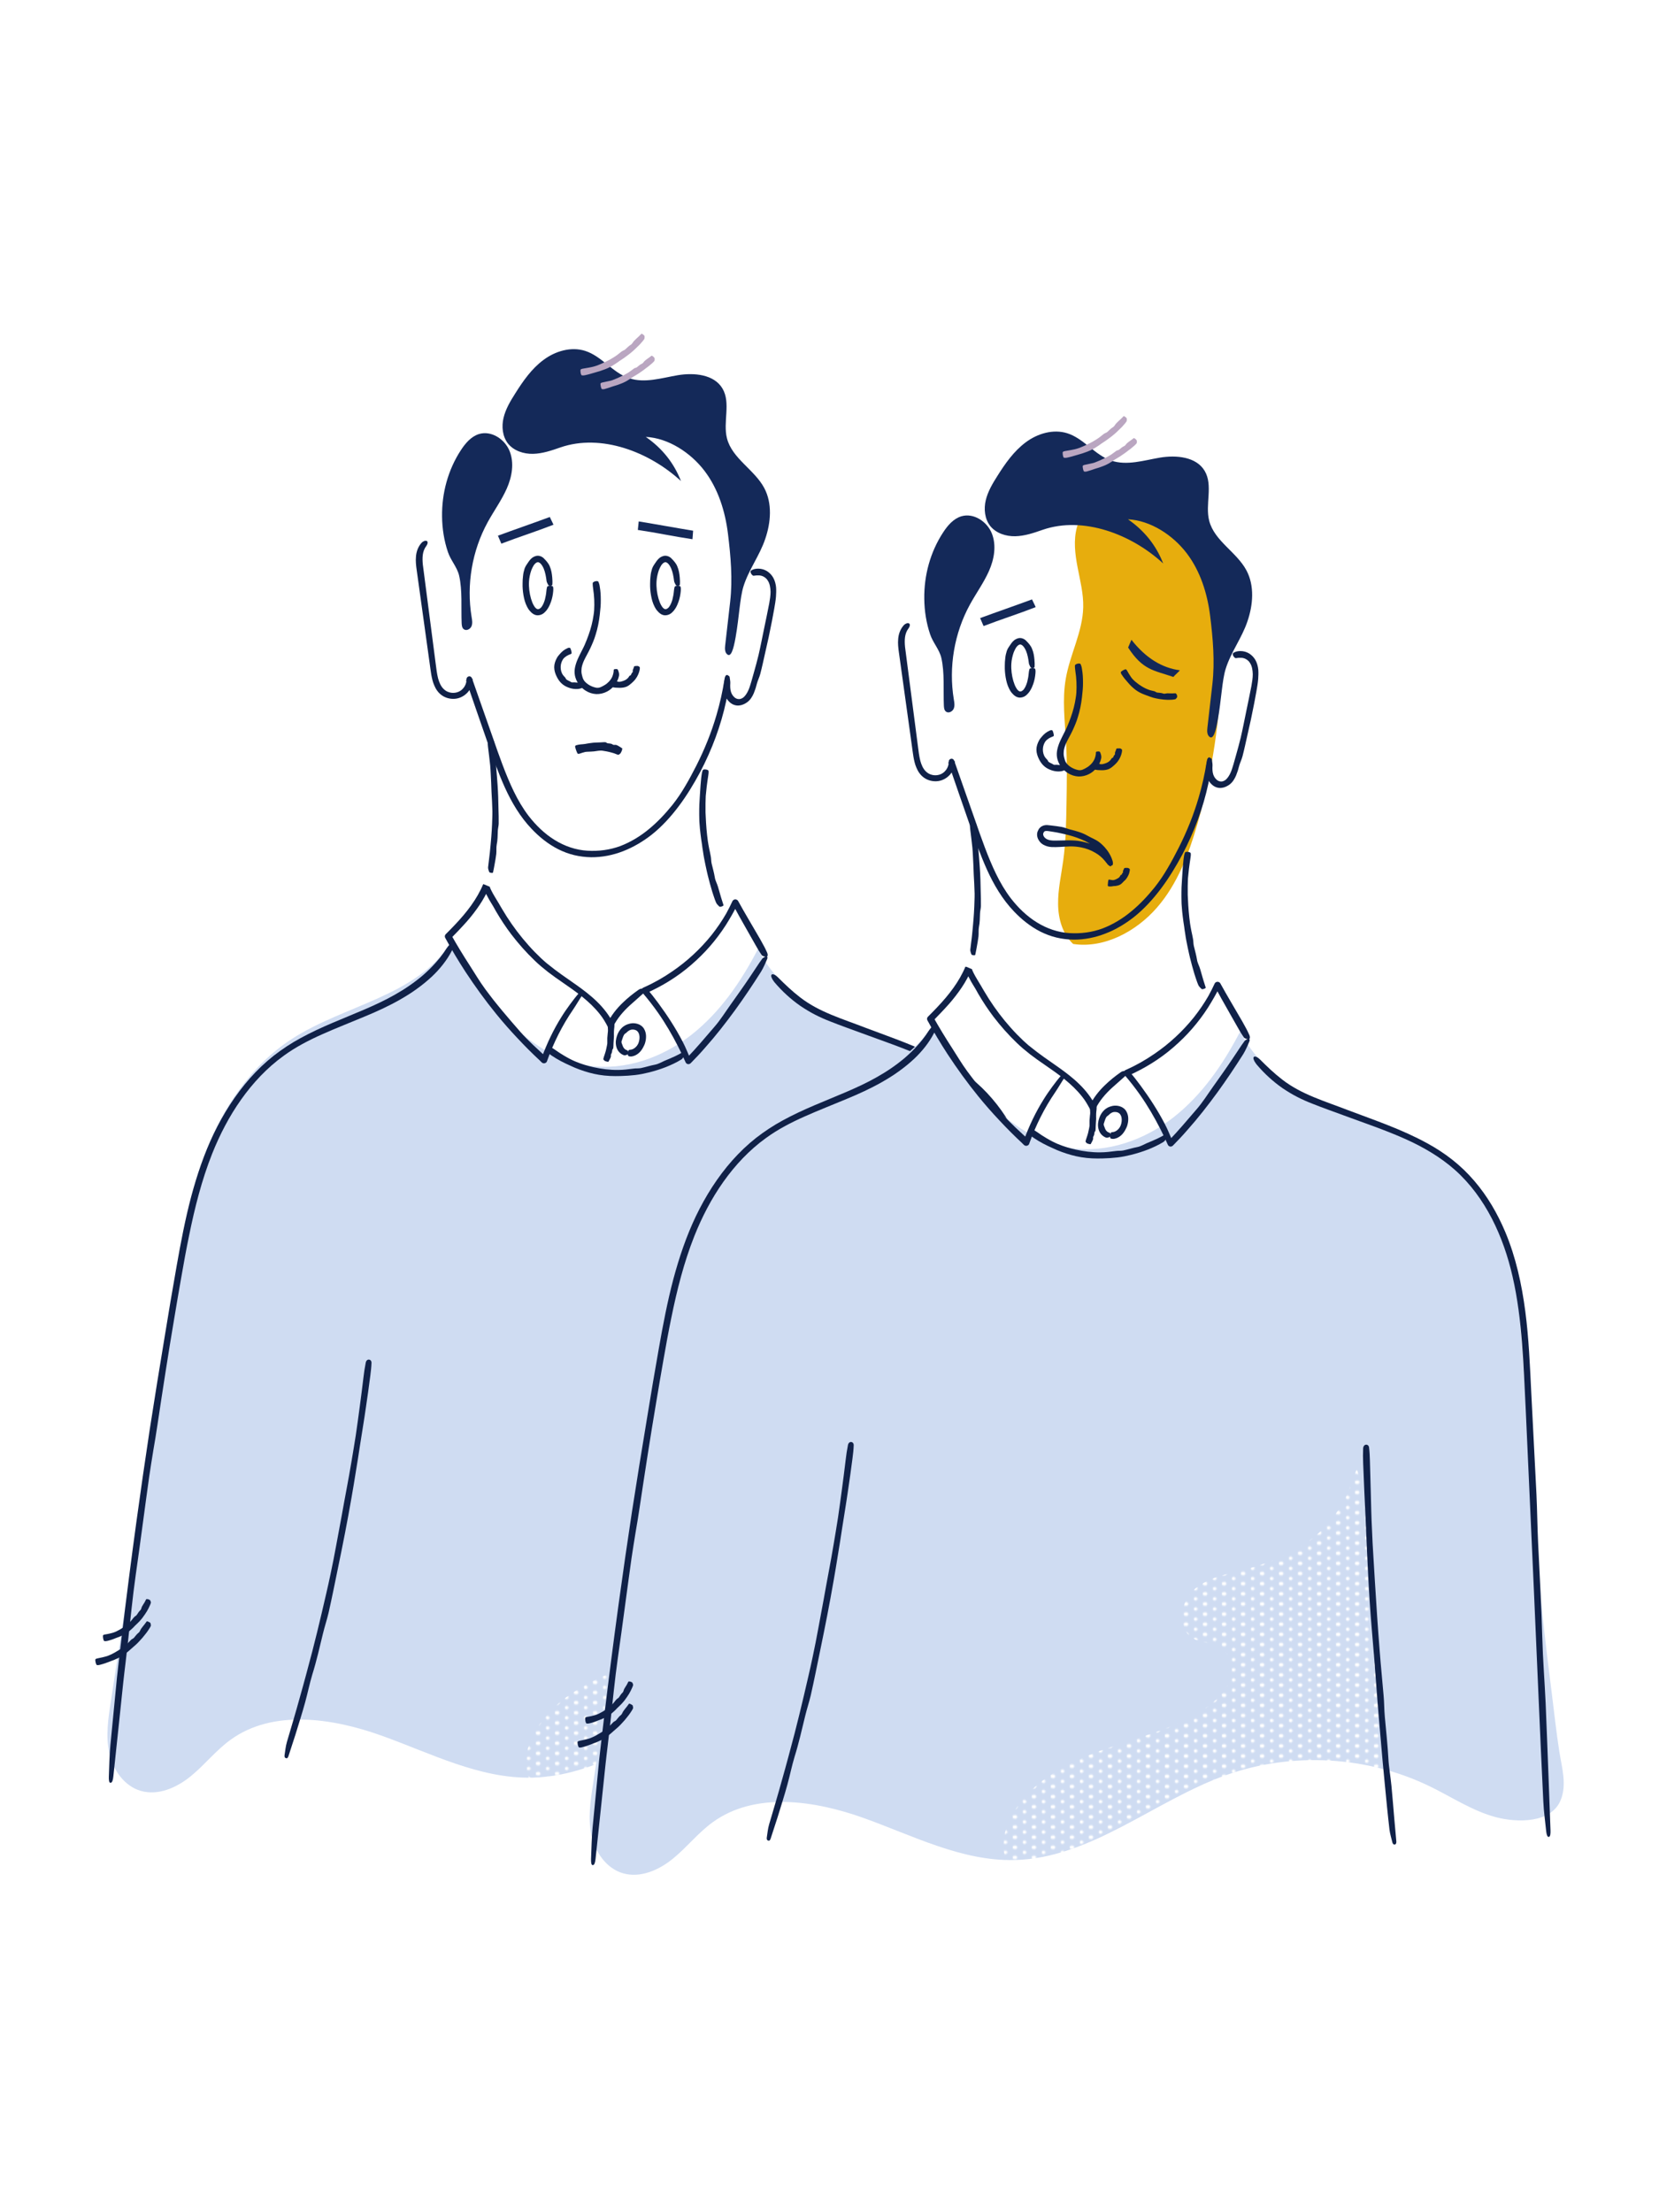 <?xml version="1.0" encoding="utf-8"?>
<!-- Generator: Adobe Illustrator 27.9.0, SVG Export Plug-In . SVG Version: 6.00 Build 0)  -->
<svg version="1.1" id="Layer_1" xmlns="http://www.w3.org/2000/svg" xmlns:xlink="http://www.w3.org/1999/xlink" x="0px" y="0px"
	 viewBox="0 0 1500 2000" style="enable-background:new 0 0 1500 2000;" xml:space="preserve">
<style type="text/css">
	.st0{fill:none;}
	.st1{fill:#CFDCF2;}
	.st2{fill:#FFFFFF;}
	
		.st3{fill:url(#SVGID_1_);stroke:url(#SVGID_00000082330015413231325580000009658767021886840242_);stroke-width:0.75;stroke-linecap:round;stroke-linejoin:round;}
	.st4{fill:url(#SVGID_00000132767227087604511350000005264330157992192167_);}
	.st5{fill:#102148;}
	.st6{fill:#142959;}
	.st7{fill:#BAA6C1;}
	.st8{fill:#E7AD0D;}
	.st9{fill:url(#SVGID_00000149367999683775690460000001930582638173096858_);}
	
		.st10{fill:url(#SVGID_00000075162374541162076080000017700592617241701032_);stroke:url(#SVGID_00000177464460597487012480000011281305795142434992_);stroke-width:0.75;stroke-linecap:round;stroke-linejoin:round;}
</style>
<pattern  y="2000" width="14.3" height="7.8" patternUnits="userSpaceOnUse" id="ljus_blå" viewBox="1.4 -9.3 14.3 7.8" style="overflow:visible;">
	<g>
		<rect x="1.4" y="-9.3" class="st0" width="14.3" height="7.8"/>
		<rect x="1.4" y="-9.3" class="st0" width="14.3" height="7.8"/>
		<circle class="st1" cx="15.7" cy="-9.3" r="1.4"/>
		<circle class="st1" cx="1.4" cy="-9.3" r="1.4"/>
		<circle class="st1" cx="15.7" cy="-1.4" r="1.4"/>
		<circle class="st1" cx="8.6" cy="-5.3" r="1.4"/>
		<circle class="st1" cx="1.4" cy="-1.4" r="1.4"/>
	</g>
</pattern>
<pattern  y="2000" width="14.3" height="7.8" patternUnits="userSpaceOnUse" id="vit" viewBox="1.4 -9.3 14.3 7.8" style="overflow:visible;">
	<g>
		<rect x="1.4" y="-9.3" class="st0" width="14.3" height="7.8"/>
		<rect x="1.4" y="-9.3" class="st0" width="14.3" height="7.8"/>
		<circle class="st2" cx="15.7" cy="-9.3" r="1.4"/>
		<circle class="st2" cx="1.4" cy="-9.3" r="1.4"/>
		<circle class="st2" cx="15.7" cy="-1.4" r="1.4"/>
		<circle class="st2" cx="8.6" cy="-5.3" r="1.4"/>
		<circle class="st2" cx="1.4" cy="-1.4" r="1.4"/>
	</g>
</pattern>
<g>
	<g>
		<path class="st1" d="M974.9,1553.4c-8.8,20.5-39.2,20-58.2,15c-21.2-5.6-39.6-18-59.3-27.6c-56.7-27.8-124.9-31.7-184.5-10.6
			c-65.5,23.3-122.2,75.4-191.8,76.9c-47.5,1.1-91.5-22-136.2-38s-98.4-23.9-136.6,3.9c-13.1,9.5-23.3,22.6-35.8,32.8
			c-12.6,10.3-29.4,17.8-45.1,13.3c-15.1-4.3-25.3-19.1-28.6-34.3s-1-30.9,1.4-46.3c18.6-122,37.2-243.9,55.8-365.9
			c6.6-43.6,13.4-87.5,29.1-128.8s41.3-80.2,78.6-104.4c47.5-30.9,113.6-38.9,143.3-86.7c14.6,24.9,30.6,47.2,50.5,68.3
			s45.6,38.1,74.6,42.4c33,4.9,67-7.4,93-27.8c26.1-20.5,45.1-48.4,60.3-77.7c18.2,37.9,60,60.8,99.7,76.1
			c39.7,15.3,82.4,29,110.8,60.2c34.5,38,40,92.9,43.8,143.8c5.1,68.8,10.2,137.6,15.3,206.5c2.8,37.3,7.3,74.4,12,111.4
			c2.2,17.6,4.1,35.2,6.8,52.7C976.1,1523.2,981,1539.4,974.9,1553.4L974.9,1553.4z"/>
		<pattern  id="SVGID_1_" xlink:href="#vit" patternTransform="matrix(1.146 0 0 -1.146 5111.044 -19611.318)">
		</pattern>
		
			<pattern  id="SVGID_00000051344991567533480470000004387835622133607066_" xlink:href="#vit" patternTransform="matrix(1.146 0 0 -1.146 5111.044 -19611.318)">
		</pattern>
		
			<path style="fill:url(#SVGID_1_);stroke:url(#SVGID_00000051344991567533480470000004387835622133607066_);stroke-width:0.75;stroke-linecap:round;stroke-linejoin:round;" d="
			M764.4,1308.5c-19.3,18.4-44.5,29.6-70.4,36.2c-16.2,4.2-33.8,7.2-46.1,18.4s-15.3,34.7-0.9,43.2c7.4,4.4,17.1,3.6,24.6,8
			c9.9,5.9,12.7,19.8,8.7,30.7s-13.1,19-22.6,25.4c-29.9,20.1-66.2,27.5-99.8,40.2c-33.7,12.7-67.8,33.7-79.4,67.8
			c-4.1,12.1-4.4,27.2,5.1,35.9c8.2,7.5,20.5,7.4,31.6,6.7c80.4-4.9,162-18.2,240.9-1.5c20.5,4.4,45.8,9.3,59.4-6.7
			c9.1-10.7,8.5-26.4,7.3-40.4c-4.4-54.4-8.8-108.7-13.2-163.1c-4-49.2-0.5-107.9-14.7-154.8C788.5,1274.8,780,1293,764.4,1308.5
			L764.4,1308.5z"/>
		
			<pattern  id="SVGID_00000013887952893806293770000018190543228958243733_" xlink:href="#ljus_bl√•" patternTransform="matrix(1.146 0 0 -1.146 5111.044 -19611.318)">
		</pattern>
		<path style="fill:url(#SVGID_00000013887952893806293770000018190543228958243733_);" d="M444.3,783.6c-0.1,10-0.1,20.1,2.9,29.7
			c4.9,15.8,17.2,27.9,29.1,39.4c13.6,13.1,27.1,26.1,40.7,39.2c5.6,5.4,11.5,11,18.7,13.9c7.3,2.9,15.9,17.8,21.6,12.4
			c9.7-9.2,4-41.4-6.3-49.9c-10.3-8.5-23.8-13-32.9-22.8c-19.4-21-10.4-55.6-22.5-81.5c-7.8-16.8-25.9-26.4-35.9-41.9
			c-7.9-12.1,3.4-12.1-15.1-45C447.6,712,444.5,748.6,444.3,783.6L444.3,783.6z"/>
		<path class="st5" d="M499.4,528.6c0.2-2.2,0.1-4.4-0.1-6.6c-0.3-3.3-0.8-6.7-2.2-9.9c-0.5-1.4-1.4-2.7-2.3-3.9
			c-1-1.2-2-2.4-3.3-3.6c-0.4-0.5-1.1-0.8-1.6-1.2c-0.6-0.3-1.3-0.6-2.1-0.8c-0.8-0.1-1.5-0.3-2.3-0.1c-0.4,0-0.8,0.1-1.1,0.2
			c-0.4,0.1-0.7,0.2-1.1,0.4c-0.7,0.2-1.2,0.7-1.9,1c-0.5,0.4-1,0.8-1.5,1.3c-0.4,0.5-0.8,0.9-1.2,1.4c-0.3,0.5-0.7,1-1,1.4
			c-1.3,1.9-2.7,3.8-3.4,5.9c-0.7,2.2-1.2,4.4-1.4,6.7c-0.3,2.2-0.4,4.5-0.4,6.7c-0.1,3.5,0.2,7.1,0.8,10.6c0.6,3.5,1.5,7,3.2,10.3
			c0.3,0.6,0.6,1.2,1,1.8l0.6,0.9l0.7,0.9c0.9,1.1,2,2.2,3.4,3.1c1.4,0.9,3.3,1.4,5,1.1c1.8-0.2,3.4-1,4.6-2
			c3.4-2.9,5.1-6.6,6.4-10.2c1.1-3.1,1.7-6.3,2-9.6c0.1-1.3,0.2-2.6-0.2-4l0,0c-0.3-0.9-3.4-1.1-4.7-0.4c-0.4,0.2-0.5,0.3-0.6,0.5
			c-0.4,1.3-0.6,2.7-0.7,4c-0.2,2.5-0.7,5.1-1.3,7.5c-0.7,2.4-1.6,4.7-2.9,6.5c-0.6,0.9-1.3,1.4-1.9,1.8c-0.7,0.4-1.2,0.4-1.7,0.4
			c-1,0-2.5-1.3-3.5-3.2c-1.1-1.8-1.9-4-2.6-6.3c-1.4-4.9-2.1-10.2-1.8-15.5c0.2-3.5,1-7,2.1-10.2c0.6-1.5,1.3-3,2.1-4.3
			c0.8-1.2,1.9-2.3,2.8-2.7c0.6-0.2,1-0.3,1.5-0.2c0.5,0.2,1.1,0.4,1.7,1c1.2,1,2.2,2.8,3,4.5c1.5,3.5,2.2,7.6,2.7,11.6
			c0.1,0.6,0.3,1.1,0.6,1.7c0.3,0.6,0.6,1.2,0.9,1.8c0.2,0.4,0.7,0.7,2.1,0.7C499,529.4,499.4,529,499.4,528.6L499.4,528.6z"/>
		<path class="st5" d="M614.7,528.6c0.2-2.2,0.1-4.4-0.1-6.6c-0.3-3.3-0.8-6.7-2.2-9.9c-0.5-1.4-1.4-2.7-2.3-3.9
			c-1-1.2-2-2.4-3.3-3.6c-0.4-0.5-1.1-0.8-1.6-1.2c-0.6-0.3-1.3-0.6-2.1-0.8c-0.8-0.1-1.5-0.3-2.3-0.1c-0.4,0-0.8,0.1-1.1,0.2
			c-0.4,0.1-0.7,0.2-1.1,0.4c-0.7,0.2-1.2,0.7-1.9,1c-0.5,0.4-1,0.8-1.5,1.3c-0.4,0.5-0.8,0.9-1.2,1.4c-0.3,0.5-0.7,1-1,1.4
			c-1.3,1.9-2.7,3.8-3.4,5.9c-0.7,2.2-1.2,4.4-1.4,6.7c-0.3,2.2-0.4,4.5-0.4,6.7c-0.1,3.5,0.2,7.1,0.8,10.6c0.6,3.5,1.5,7,3.2,10.3
			c0.3,0.6,0.6,1.2,1,1.8l0.6,0.9l0.7,0.9c0.9,1.1,2,2.2,3.4,3.1c1.4,0.9,3.3,1.4,5,1.1c1.8-0.2,3.4-1,4.6-2
			c3.4-2.9,5.1-6.6,6.4-10.2c1.1-3.1,1.7-6.3,2-9.6c0.1-1.3,0.2-2.6-0.2-4l0,0c-0.3-0.9-3.4-1.1-4.7-0.4c-0.4,0.2-0.5,0.3-0.6,0.5
			c-0.4,1.3-0.6,2.7-0.7,4c-0.2,2.5-0.7,5.1-1.3,7.5c-0.7,2.4-1.6,4.7-2.9,6.5c-0.6,0.9-1.3,1.4-1.9,1.8c-0.7,0.4-1.2,0.4-1.7,0.4
			c-1,0-2.5-1.3-3.5-3.2c-1.1-1.8-1.9-4-2.6-6.3c-1.4-4.9-2.1-10.2-1.8-15.5c0.2-3.5,1-7,2.1-10.2c0.6-1.5,1.3-3,2.1-4.3
			c0.8-1.2,1.9-2.3,2.8-2.7c0.6-0.2,1-0.3,1.5-0.2c0.5,0.2,1.1,0.4,1.7,1c1.2,1,2.2,2.8,3,4.5c1.5,3.5,2.2,7.6,2.7,11.6
			c0.1,0.6,0.3,1.1,0.6,1.7c0.3,0.6,0.6,1.2,0.9,1.8c0.2,0.4,0.7,0.7,2.1,0.7C614.4,529.4,614.7,529,614.7,528.6L614.7,528.6z"/>
		<path class="st6" d="M497.1,467.4c1,2.3,2.4,4.7,3.3,7c-15.9,6.2-31.2,11-47.1,17.1c-1-2.4-2.1-4.8-3.1-7.2
			C465.4,478.7,482,473,497.1,467.4L497.1,467.4z"/>
		<path class="st6" d="M626.7,479.8c-0.3,2.5-0.3,5.3-0.6,7.7c-16.9-2.5-32.5-5.9-49.4-8.4c0.3-2.6,0.6-5.2,0.8-7.7
			C593.5,474,610.7,477.2,626.7,479.8z"/>
		<path class="st5" d="M554.9,605.7c0,2.2-0.6,4.5-1.5,6.5c-1.5,3-4,5.6-6.8,7.2c-1.2,0.7-2.4,1.4-3.7,1.9c-0.6,0.3-1.3,0.4-2,0.5
			c-0.3,0-0.7,0-1,0c-0.3,0-0.7,0-1-0.1c-2-0.4-3.9-1.1-5.7-2.1c-1.8-1-3.5-2.3-4.8-3.9c-1.4-1.7-1.8-3.8-2.3-5.7
			c-0.1-0.5-0.2-1-0.3-1.5c0-0.5-0.1-1-0.1-1.5c0-1.1,0.1-2.2,0.2-3.3c0.4-2.2,1.2-4.5,2.2-6.7c1.7-3.6,3.9-7.2,5.7-11.1
			c1.8-3.9,3.5-7.8,4.7-11.9c1.9-5.9,3.1-12.1,3.8-18.3c0.5-4.5,1-9,0.9-13.5c0-3.9-0.2-7.8-0.9-11.7c-0.2-1.6-0.6-3.2-1.3-4.6l0,0
			c-0.5-1-3.6-0.5-4.7,0.6c-0.3,0.3-0.4,0.5-0.4,0.7c0,0.9,0,1.7,0.1,2.6c0.1,0.9,0.2,1.7,0.3,2.5c1,6.4,1.3,13,0.9,19.5
			c-0.2,3-0.8,5.9-1.3,8.9c-1.2,6.1-3.1,12-5.4,17.8c-0.6,1.5-1.3,3.1-1.9,4.6c-0.7,1.5-1.4,3-2.2,4.5c-1.5,3-3.2,6.2-4.6,9.6
			c-0.9,2.3-1.7,4.8-2.1,7.4c-0.4,2.6-0.2,5.5,0.6,8c1.6,5.1,5.1,9.3,9.5,12c2.8,1.7,5.9,2.7,9.3,2.9c3.3,0.1,6.7-0.7,9.6-2.2
			c2.8-1.4,5.2-3.5,7.1-6c1.9-2.5,3.3-5.3,3.9-8.4c0.3-1.8-0.3-3.7-1-5.3c-0.2-0.5-0.8-0.9-2.1-0.7
			C555.2,604.9,554.9,605.3,554.9,605.7L554.9,605.7z"/>
		<path class="st5" d="M525.6,616.8c-0.8,0.2-1.7,0.2-2.5,0.3c-1.2,0.1-2.5-0.1-3.7-0.2c-1-0.1-2.2,0.4-3.1-0.3
			c-1.3-0.9-2.8-1.3-4-2.2c-0.7-0.4-0.8-1.4-1.3-1.9c-1.1-1.1-2.2-2.3-2.9-3.8c-1.1-2.4-1.4-5.1-1-7.6c0.3-1.8,1-3.7,2.1-5.3
			c0.8-1.1,2-2,3.2-2.8c1-0.6,2.1-1.1,3.2-1.5c0.4-0.2,0.9-0.3,1.2-0.8l0,0c0.2-0.4-0.4-3.4-1.1-4.6c-0.2-0.3-0.3-0.4-0.4-0.4
			c-0.9-0.2-1.7,0-2.4,0.4c-2.8,1.2-5.1,3.2-7,5.5c-0.9,1-1.8,2.1-2.4,3.3c-1.4,2.5-2.4,5.4-2.4,8.3c0,3.1,1,6.1,2.4,8.8
			c0.9,1.8,2,3.5,3.4,5c1.4,1.5,3,2.7,4.8,3.6c2.2,1.1,4.6,1.9,7,2.2c2.3,0.3,4.8,0.2,7-0.6c0.7-0.2,1.1-1.2,1.4-1.9
			c0.1-0.2,0.1-0.8-0.5-2C526.1,617,525.8,616.8,525.6,616.8L525.6,616.8z"/>
		<path class="st5" d="M573.4,602.4c-0.2,0.5-0.3,1-0.5,1.5c-0.3,0.7-0.6,1.4-0.8,2.1c-0.1,0.6,0.3,1.4-0.3,1.9
			c-0.8,0.7-1,1.6-1.4,2.4c-0.3,0.4-1,0.4-1.3,0.8c-0.6,0.8-1,1.7-1.8,2.3c-1.1,1.1-2.6,1.8-4.1,2.3c-1.1,0.4-2.3,0.7-3.4,0.7
			c-0.9,0-1.7-0.3-2.5-0.5c-0.7-0.2-1.4-0.5-2-0.7c-0.3-0.1-0.5-0.2-1,0.1l0,0c-0.3,0.2-1.5,3.1-1.8,4.4c-0.1,0.4-0.1,0.5,0,0.6
			c0.3,0.5,0.7,0.8,1.2,0.9c1.8,0.5,3.6,0.6,5.4,0.6c0.8,0,1.7,0.1,2.5,0c1.7-0.1,3.5-0.4,5.1-1.1c1.7-0.8,3.2-2,4.6-3.3
			c0.9-0.8,1.8-1.7,2.6-2.6c0.8-0.9,1.4-1.9,2.1-3c0.7-1.3,1.4-2.7,1.8-4.1c0.4-1.4,0.8-2.8,0.7-4.3c0-0.4-0.8-0.8-1.4-1.2
			c-0.2-0.1-0.7-0.2-2-0.1C573.8,602.2,573.5,602.3,573.4,602.4L573.4,602.4z"/>
		<path class="st5" d="M655,614.4c-1.7,10.8-4.1,21.6-7.2,32.1c-4.6,15.8-10.8,31.1-18.2,45.7c-3.2,6.2-6.4,12.4-10,18.4
			c-3.5,6-7.4,11.8-11.7,17.2c-6.4,7.9-13.3,15.3-21.1,21.7c-7.7,6.4-16.4,11.7-25.7,15.3c-9.6,3.6-19.9,4.9-29.9,4.3
			c-10.5-0.6-20.7-4.1-29.7-9.7c-9.1-5.6-16.9-13.2-23.5-21.7c-5.2-6.8-9.6-14.3-13.4-22.1c-3.8-7.8-7.1-15.9-10.2-24.1
			c-3.1-8.2-6-16.5-8.9-24.9l-8.8-25l-10-28.5l0,0c-0.5-1.3-1.9-2-3.2-1.5c-1.1,0.4-1.7,1.4-1.7,2.4c0.1,3.2-1.2,6.5-3.5,8.8
			c-2.2,2.4-5.4,3.6-8.7,3.6c-1.7,0-3.3-0.4-4.8-1c-1.5-0.6-2.8-1.6-4-2.8c-2.3-2.4-3.7-5.7-4.7-9.3c-1.1-4.3-1.6-8.9-2.2-13.5
			l-1.8-13.9l-3.6-27.7l-6.2-47.8c-0.3-3.1-0.4-6.2,0-9c0.4-2.8,1.4-5.5,3-7.6l0,0c1-1.4,1.5-2.6,1.3-3.7c-0.1-0.5-0.4-0.9-1-1.1
			c-0.6-0.2-1.4-0.2-2.4,0.3c-1.1,0.5-1.8,1.1-2.6,2.1c-2.8,3.4-4.2,7.7-4.5,11.8c-0.4,4.1,0.1,8.1,0.6,11.8l11.8,84.9
			c0.5,3.2,0.8,6.5,1.4,9.8c0.6,3.3,1.3,6.8,2.8,10.1c1.4,3.4,3.7,6.7,6.9,8.9c3.3,2.3,7.3,3.3,11.2,3.1c2.2-0.1,4.5-0.7,6.5-1.7
			c2.1-1,3.9-2.4,5.4-4c3-3.3,4.8-7.7,4.7-12.4l-6.1,1.1c6.4,18.7,12.9,37.4,19.4,56.1c4.9,13.8,9.7,27.6,15.8,41.1
			c6.1,13.4,13.8,26.5,24.2,37.4c6.9,7.3,15,13.8,24.1,18.4c4.6,2.3,9.4,4.1,14.4,5.3c5,1.2,10.1,1.8,15.2,1.9
			c10,0.1,19.9-1.9,29.1-5.5s17.8-8.7,25.5-14.7c9.5-7.5,17.7-16.6,24.9-26.2c7.2-9.6,13.4-19.9,19.1-30.5
			c10.7-20.3,18.8-42,23.6-64.4c0.7-3.2,1.1-6.5,1.5-9.7c0.3-3.3,0.5-6.5,0.7-9.8c0.1-2.1-0.2-4-1.5-4
			C655.9,610.4,655.3,612.4,655,614.4L655,614.4z"/>
		<path class="st6" d="M417.4,563.3c0.1,2.1,0.3,4.4,2,5.6c2.3,1.7,5.8-0.1,6.9-2.7c1.1-2.6,0.6-5.6,0.1-8.4
			c-4.8-29.2,0.4-59.9,14.6-85.8c5.6-10.2,12.5-19.7,17.2-30.3c4.7-10.6,6.9-23,2.6-33.8c-4.3-10.8-16.5-18.9-27.7-15.5
			c-7.1,2.2-12.3,8.3-16.4,14.6c-11.6,17.7-17.3,38.9-17,59.9c0.1,10.9,1.8,21.9,5.3,32.2c2.5,7.5,8.3,13.6,10.1,21.2
			C418.2,533.7,416.8,549.5,417.4,563.3L417.4,563.3z"/>
		<path class="st6" d="M660.2,543.9c-1.5,13.1-3,26.3-4.5,39.4c-0.4,3.1-0.4,6.8,2.1,8.5c3.1,2.1,5.3-4.2,7.3-15.6
			c3.3-18.7,3.8-35.3,7.1-46c4.7-15.1,14.7-28,19.7-43c5.1-14.9,6.5-32.1-0.9-46c-8.9-16.7-29-26.6-33.7-44.9
			c-3.8-14.8,3.7-32-4.1-45.1c-7.6-12.8-25.6-14.4-40.3-12c-14.7,2.5-30,7.5-44.2,2.7c-14.9-5.1-24.8-20-39.7-24.7
			c-12.7-4-26.9,0.2-37.6,8.2c-10.7,7.9-18.5,19.1-25.6,30.4c-4.4,6.9-8.6,14-10.5,21.9s-1,16.9,4,23.3c5.3,6.6,14.2,9.5,22.7,9.3
			c8.5-0.2,16.7-3,24.7-5.8c36.8-12.7,80.4,4,109,30.4c-6.4-16.5-17.2-29.8-31.8-39.9c20.5,1,40.7,14.4,53.1,30.7
			c12.4,16.3,18.7,36.6,21.2,56.9C660.7,502.9,662.5,523.6,660.2,543.9L660.2,543.9z"/>
		<path class="st5" d="M655.8,611.7c-0.7,3.1-1.4,6.3-1.4,9.8c0,1.3,0.1,2.6,0.3,4c0.2,1.3,0.6,2.7,1.2,4c1.2,2.6,2.9,4.9,5.5,6.6
			c2.1,1.4,5,2.1,7.5,1.6c2.6-0.3,5-1.6,6.9-3c1.4-1.1,2.6-2.4,3.5-3.8c0.9-1.4,1.7-2.8,2.3-4.3c0.6-1.5,1.1-2.9,1.6-4.4l1.2-4.3
			c0.8-2.9,2.2-5.6,3-8.6c1.6-6.1,2.9-12.3,4.3-18.5c2.3-9.8,4.4-19.6,6.3-29.5c0.7-3.6,1.3-7.2,2-10.8c0.6-3.6,1.3-7.3,1.6-11.1
			c0.2-2.8,0.3-5.6,0.1-8.4c-0.3-2.9-1-5.8-2.5-8.6c-1.3-2.4-3.3-4.5-5.6-6c-2.4-1.5-5.2-2.3-8-2.3c-2.3,0-4.6,0.4-6.5,1.7h0
			c-0.6,0.5-0.6,1.5-0.2,2.3c0.4,0.9,1.1,1.8,1.8,2.2c0.4,0.2,0.6,0.3,0.8,0.2c1.7-0.3,3.3-0.4,5-0.3c1.6,0.1,3.1,0.6,4.4,1.4
			c1.3,0.8,2.5,1.9,3.3,3.3c1.8,2.7,2.4,6.4,2.5,10.1c0,3.5-0.6,7-1.2,10.5c-1.4,7.6-3.1,15.1-4.6,22.6c-1.7,8.1-3.2,16.2-5.1,24.3
			c-1.3,5.4-2.8,10.8-4.3,16.1l-2.2,7.8c-0.8,2.6-1.5,5.1-2.5,7.4c-1.2,2.8-2.9,5.5-4.9,7c-1,0.7-2.1,1.2-3.2,1.3
			c-1.1,0.1-2.2-0.1-3.2-0.6c-2-1-3.7-3.2-4.5-5.6c-0.8-2.4-0.9-5.3-0.7-8.2c0.1-1.7-0.4-3.6-0.6-5.5c-0.1-0.6-0.5-1.2-1.8-1.4
			C656.4,610.6,655.9,611.2,655.8,611.7L655.8,611.7z"/>
		<path class="st5" d="M523.9,897.3c-3,3.4-5.8,7-8.5,10.7c-2.7,3.7-5.3,7.4-7.7,11.3c-7.3,11.6-13.2,24.1-17.9,36.9l-0.4,1l4.8-1.2
			c-8.1-7.5-16.4-14.8-23.7-23.1c-5.5-6.3-11-12.6-16.3-19c-2.7-3.2-5.3-6.5-7.9-9.7c-2.5-3.3-5.1-6.6-7.6-10
			c-5.1-6.9-9.4-14.3-14-21.4c-5.9-9.1-11.5-18.3-16.8-27.7l-0.5,3.6c5-5.1,10-10.3,14.8-15.7c4.1-4.7,7.9-9.6,11.4-14.8
			c3.5-5.2,6.5-10.8,9-16.6l-5-2.1c-0.3,0.8-0.3,1.4-0.3,1.9c0,0.5,0.1,0.9,0.1,1.2c0.1,0.7,0.3,1.3,0.5,1.9
			c0.4,1.1,0.9,2.1,1.3,3.1c1,1.9,2,3.8,3,5.6c1.1,1.8,2.1,3.6,3.2,5.3c0.3,0.4,0.5,0.9,0.7,1.2l0.8,1.4l1.5,2.7
			c4.2,7.2,8.8,14.2,13.8,20.8c6.4,8.4,13.5,16.4,21.1,23.7c3.8,3.7,7.9,7.1,12.1,10.4c4.2,3.2,8.5,6.3,12.8,9.2
			c6.2,4.3,12.5,8.6,18.3,13.3c5.8,4.7,11.2,9.8,15.7,15.5c2.9,3.5,5.1,7.4,7.2,11.3l0,0c0.8,1.4,2.5,1.9,3.9,1.2
			c0.6-0.3,1-0.7,1.2-1.3c3.6-7.2,8.8-13.3,14.9-18.9c3.8-3.5,7.9-6.9,11.8-10.5l0,0c2.6-2.4,1.3-5.4-1.8-4.6
			c-0.9,0.2-1.4,0.5-2.1,1c-5,3.5-9.9,7.4-14.4,11.8c-5.5,5.3-10.4,11.5-13.8,18.6l5.5,0c-3.8-7.4-8.9-14-14.8-19.7
			c-5.8-5.7-12.3-10.6-18.8-15.2c-8.8-6.2-17.6-12.1-25.6-18.7c-1.1-0.8-2.1-1.7-3.1-2.6c-1-0.9-2-1.8-3-2.7c-2-1.9-3.9-3.8-5.8-5.7
			c-3.8-3.9-7.4-8-10.9-12.2c-6.9-8.4-13.2-17.4-18.7-26.8l-1.6-2.7l-0.8-1.4l-0.4-0.7l-0.5-0.8l-3.3-5.5c-1.1-1.8-2.1-3.6-3-5.4
			c-0.4-0.9-0.9-1.8-1.2-2.6c-0.1-0.4-0.3-0.8-0.3-1.1c0-0.1,0-0.1,0-0.2c0-0.1,0-0.1,0-0.1c0-0.1,0,0.2-0.1,0.5l-5.8-2.4
			c-5.6,13.6-15,25.6-25.3,36.5c-2.8,3-5.7,5.9-8.6,8.8c-0.9,0.9-1,2.2-0.5,3.2c5.7,10.5,11.8,20.7,18.3,30.7
			c8.6,13.1,17.8,25.8,27.7,38c6.1,7.5,12.5,14.8,19.2,21.9c6.6,7.1,13.5,14,20.6,20.6l1.5,1.5c1.2,1.1,3,1.1,4.2-0.1
			c0.3-0.3,0.5-0.7,0.6-1l0-0.1c5.9-16.5,13.7-32.2,23.6-46.6c2.9-4.3,5.5-8.9,8.4-13.2c0.4-0.5,0.7-1.1,0.8-1.7l0.3-0.9
			c0.1-0.4-0.1-0.8-0.5-0.9c0,0-0.1,0-0.1,0c-0.8-0.1-1.5,0.1-1.9,0.8c-0.3,0.7-0.1,1.3,0.4,1.8l-0.5-2.7
			C525,896.2,524.4,896.7,523.9,897.3L523.9,897.3z"/>
		<path class="st5" d="M689.1,866.9c-0.9,1.2-1.7,2.3-2.5,3.5l-2.8,4.2l-5.6,8.4c-5.6,8.4-11.5,16.6-17.3,24.8
			c-5,7-9.5,14.3-15.1,20.7c-8.2,9.5-16.2,19.1-24.9,28.1l-0.8,0.9l4.5,0.8c-2.4-5.6-4.6-11.3-7.5-16.8
			c-6.3-12.1-13.8-23.6-21.9-34.6c-3.3-4.5-6.7-8.8-10.3-13.1l-1,4.3c14.9-6.6,28.9-15.2,41.2-25.9c6-5.2,11.7-10.8,16.9-16.8
			c5.2-6,10-12.4,14.3-19.1c3.9-6.2,7.5-12.5,10.8-19.1l-4.7,0.2c2,3.7,4,7.4,6,11c4.8,8.6,9.7,17.1,14.5,25.6c1,1.7,2,3.5,3,5.2
			l1.6,2.5l0.8,1.2c0.3,0.5,0.4,0.6,0.7,0.9l0,0c0.6,0.5,1.9,0.9,3,1.2c1.1,0.2,2,0,2.1-1.5c0-0.8-0.1-1.4-0.5-2.3l-0.8-1.7
			l-0.7-1.5c-0.5-1-1-2.1-1.6-3.1c-1.1-2-2.2-4-3.3-6c-6.6-11.5-13.5-22.8-19.8-34.3c-0.8-1.4-2.6-1.9-4-1.1c-0.5,0.3-1,0.8-1.2,1.3
			l0,0l-2.7,5.6c-0.9,1.9-2,3.6-2.9,5.5c-3.9,6.8-8.4,13.3-13.2,19.4c-10.2,12.7-22.3,23.9-35.7,33c-8.1,5.6-16.8,10.5-25.8,14.5
			l-0.1,0c-1.5,0.7-2.2,2.4-1.5,3.9c0.1,0.3,0.3,0.5,0.5,0.7c5,5.8,9.7,11.8,14.1,18.1c6.8,9.7,12.8,20,18.2,30.6
			c2.4,4.7,4.7,9.5,6.8,14.3v0c0.6,1.4,2.3,2.1,3.7,1.4c0.3-0.1,0.6-0.4,0.9-0.6c4.5-4.6,8.9-9.2,13.1-14.1c4.8-5.4,9.5-11,14-16.7
			c4.5-5.7,8.9-11.5,13.2-17.4c8.2-11.3,15.9-22.8,23.3-34.5c1.1-1.7,1.9-3.5,2.8-5.3l0.7-1.5l0.7-1.6c0.4-1,0.9-2,1.3-3
			c0.5-1.2,0.6-2.3-0.8-2.3C690.7,865.2,689.7,866.1,689.1,866.9L689.1,866.9z"/>
		<path class="st5" d="M550.1,959.9c0.4-0.6,0.7-1.2,1-1.8c0.4-0.9,1-1.8,1.2-2.7c0.2-0.8-0.2-1.8,0.3-2.5c0.8-1.1,0.8-2.4,1-3.6
			c0.1-0.6,0.8-1.1,0.9-1.8c0.2-1.3,0.1-2.7,0.2-4.1c0.1-2.2,0.3-4.3,0.4-6.4c0-1.6-0.1-3.1,0-4.6c0-1.1,0.2-2.2,0.3-3.3
			c0.1-1,0.2-1.9,0.1-2.9c0-0.4,0-0.8-0.5-1.1l0,0c-0.3-0.3-3.4-0.1-4.7,0.1c-0.4,0.1-0.5,0.1-0.5,0.2c-0.4,0.4-0.4,0.9-0.4,1.3
			c0.1,1.7,0.3,3.3,0.3,4.9c0,0.8-0.1,1.5-0.2,2.2c-0.1,1.5-0.3,3.1-0.4,4.6c-0.1,1.6,0.1,3.3,0,4.9c-0.1,1.1-0.4,2.2-0.6,3.3
			c-0.2,1.1-0.5,2.1-0.7,3.2c-0.4,1.3-0.7,2.6-1.2,3.9c-0.4,1.2-0.9,2.5-1.1,3.7c-0.1,0.4,0.6,1,1,1.5c0.1,0.2,0.6,0.4,1.9,0.8
			C549.7,960,550,960,550.1,959.9L550.1,959.9z"/>
		<path class="st5" d="M567.6,949.8c-1.1-0.4-2-0.8-2.7-1.4c-0.5-0.5-1-1-1.3-1.6c-0.3-0.6-0.6-1.2-0.8-1.9
			c-0.2-0.6-0.4-1.1-0.7-1.8c-0.2-0.7-0.3-1.4,0-2c0.7-1.9,1.1-3.9,2.2-5.7c0.5-0.9,1.7-1.3,2.3-2c1.4-1.4,3-2.5,5-2.6
			c1.6-0.1,3.2,0.3,4.2,1.1c1.1,0.8,1.8,2.1,2.2,3.7c0.5,2.3,0.2,5.1-0.8,7.6c-0.8,1.8-2,3.3-3.4,4.3c-1.2,0.9-2.5,1.4-3.7,1.5
			c-0.3,0.1-0.5,0-0.8,0.1c-0.3,0.1-0.5,0.1-0.8,0.3l0,0c-0.4,0.3-1.1,3.3-0.7,4.7c0.1,0.4,0.2,0.5,0.4,0.6c0.5,0.3,1.1,0.4,1.7,0.4
			c0.6,0.1,1.2,0,1.8-0.1c2.2-0.4,4.3-1.6,5.9-3c1.6-1.4,2.8-3.1,3.8-4.9c0.9-1.6,1.7-3.3,2.1-5.1c0.5-1.9,0.7-3.8,0.6-5.8
			c-0.1-2-0.6-4.1-1.8-6.1c-1.2-2.1-3.4-3.7-5.7-4.4c-2.3-0.7-4.4-0.8-6.6-0.4c-1.5,0.3-2.9,0.8-4.2,1.4c-1.3,0.7-2.5,1.5-3.5,2.5
			c-2,1.9-3.4,4.3-4.3,6.8c-1.1,3.1-1.7,6.5-0.8,10.1c0.4,1.7,1.2,3.4,2.4,4.8c1.2,1.4,2.8,2.5,4.5,3.1c1,0.3,2.1-0.2,3.1-0.5
			c0.3-0.1,0.6-0.6,0.8-1.9C567.9,950.2,567.8,949.9,567.6,949.8L567.6,949.8z"/>
		<path class="st5" d="M616.7,951.6l-3.1,1.7l-3.2,1.6c-3.2,1.5-6.5,2.9-9.7,4.2c-2.7,1.2-5.3,2.8-8.3,3.4
			c-4.3,0.8-8.5,2.2-12.8,3.1c-1.1,0.2-2.2,0.3-3.4,0.3c-1.1,0-2.3,0-3.4,0.2c-4.6,0.6-9.3,1.2-14,1.2c-7.5,0.1-15-0.9-22.3-2.5
			c-5.3-1.2-10.6-2.8-15.7-4.9c-3.7-1.5-7.2-3.4-10.6-5.4c-2.9-1.7-5.8-3.6-8.6-5.6c-1.2-0.8-2.3-1.6-3.6-2.1h0
			c-0.9-0.3-3,2-3.1,3.5c0,0.4,0,0.6,0.2,0.8c1.1,1.3,2.4,2.4,3.8,3.3c5.3,3.6,11,6.5,16.9,9.1c1.4,0.6,2.7,1.2,4,1.8
			c1.4,0.5,2.7,1.1,4.1,1.6c5.7,2.1,11.6,3.8,17.7,4.8c6.5,1.1,13.1,1.3,19.6,1.1c4.4-0.1,8.8-0.4,13.2-0.9
			c4.3-0.5,8.5-1.4,12.6-2.4c5.1-1.3,10.2-2.9,15.1-4.8c4.7-1.9,9.3-4,13.7-6.7c1.3-0.7,2-2.2,3-3.4c0.3-0.4,0.3-1.1-0.4-2.1
			C617.7,951.5,617.1,951.4,616.7,951.6L616.7,951.6z"/>
		<path class="st5" d="M102.5,1605.9l5.1-48.2l3.8-36.2c0.6-6,1.4-12,2.1-18.1l2.1-18.1c2.3-20.4,4.2-41,7.1-61.3
			c4.3-29.9,8.1-59.8,12.3-89.7c1.1-7.6,2.4-15.3,3.6-22.9c1.3-7.6,2.6-15.2,3.7-22.8c4.8-32,9.7-63.9,15.1-95.8l3.2-19l3.3-19
			c2.2-12.7,4.5-25.3,7.1-37.9c5.1-25.1,11.4-50.1,20.8-73.8c6.9-17.3,15.5-33.9,26.2-49c10.7-15.1,23.5-28.8,38.5-39.6
			c10.8-7.9,22.8-14.1,35.2-19.6c12.3-5.5,25-10.4,37.6-15.7c10.9-4.5,21.7-9.4,32.1-15.3c5.2-3,10.3-6.1,15.1-9.6
			c4.9-3.5,9.6-7.3,14-11.4c7.1-6.7,13.5-14.6,18-23.3l0.1-0.1c2.8-6,0.6-8.6-2.9-4.6c-1,1.1-1.5,2-2.4,3.2l-2.2,3.3l-2.4,3.2
			c-0.8,1.1-1.6,2.1-2.5,3.1c-0.9,1-1.7,2.1-2.6,3c-3.5,4-7.4,7.7-11.4,11.2c-7.8,6.6-16.3,12.4-25.2,17.4
			c-8.9,5.1-18.3,9.4-27.8,13.5c-19.1,8.2-38.8,15.5-57.4,25.7c-8.5,4.6-16.7,10-24.4,16c-7.7,6.1-14.7,12.8-21.2,20.1
			c-13.4,15.1-24.3,32.4-33,50.5c-8.7,18.2-15.1,37.3-20.3,56.6c-5.5,20.8-9.5,41.9-13.2,62.9c-3.7,21-7.3,42.1-10.7,63.2
			c-4.7,28.3-9.3,56.7-13.7,85.1c-4.2,27.7-8.2,55.4-12,83.1c-4.7,34.3-9.1,68.6-13.2,103l-2.9,24.7l-1.4,12.3l-1.2,12.4l-4.8,49.4
			c-0.9,9.4-1,19-1.4,28.4c-0.1,3,0.2,5.7,1.5,5.6C101.6,1611.8,102.2,1608.8,102.5,1605.9L102.5,1605.9z"/>
		<path class="st5" d="M965.9,1580.4l-1.7-46.1c-0.9-23-1.7-46.1-2.7-69.1c-0.9-19.5-2.5-39.1-3-58.6c-0.8-28.7-2.4-57.3-3.8-86
			c-0.7-14.7-0.8-29.3-1.5-44l-4.7-92.1c-1.2-24.4-2.2-49-5.4-73.4c-3.2-24.4-8.5-48.8-18.1-71.7c-7-16.6-16.2-32.5-28-46.2
			c-5.9-6.9-12.4-13.2-19.6-18.9c-7.1-5.6-14.7-10.6-22.6-14.9c-23-12.7-47.8-21-71.9-30.1c-20.8-8.1-42.5-14.3-59.7-27.8
			c-7-5.4-13.5-11.6-19.8-17.9l-0.1-0.1c-4.2-4.2-7.6-3.3-5.2,1.3c0.7,1.3,1.3,2.1,2.2,3.3c6.8,8,14.7,15.3,23.5,21.4
			c4.2,2.8,8.6,5.5,13.1,7.8c2.2,1.2,4.6,2.2,6.9,3.3c2.3,1,4.6,2,7,2.9c9.3,3.7,18.7,7,27.9,10.4c18.7,6.9,37.4,13.2,55.4,21.2
			c16.4,7.3,32.1,16.4,45.4,28.2c13.8,12.3,24.9,27.5,33.4,44c8.5,16.5,14.6,34.3,18.7,52.4c4.5,19.5,6.9,39.6,8.5,59.7
			c1.6,20.1,2.4,40.4,3.4,60.6l3.7,81.8l3.6,79.7l4.3,98.5c1.4,31.4,2.7,62.8,4.3,94.3c0.4,9,1.7,17.9,2.6,26.9
			c0.3,2.8,1,5.3,2.3,5.1C965.8,1586.1,966,1583.2,965.9,1580.4L965.9,1580.4z"/>
		<path class="st5" d="M260.8,1587.7l6.3-19.4l4.5-14.6l2.2-7.3l2.1-7.4c2.3-8.3,4-16.9,6.5-25.2c3.8-12.1,6.6-24.6,9.6-36.9
			c1.5-6.3,3.6-12.5,5.1-18.9c1.5-6.6,2.9-13.3,4.3-20l4.1-20c4.4-21.2,8.6-42.5,12.3-63.9l2-11.7l1.9-11.7l1.9-11.7l1.8-11.7
			l2.7-17c0.9-5.7,1.8-11.3,2.6-17c1.4-9.8,2.9-19.6,4.1-29.4c0.5-4,1-8,1.1-12v0c0-2.7-3-3.7-4.5-1.7c-0.4,0.6-0.6,1-0.7,1.7
			c-0.9,4.5-1.6,9.1-2.1,13.6c-0.5,4.4-1.1,8.7-1.6,13l-1.7,13c-1.1,8.7-2.4,17.4-3.6,26c-1.2,7.9-2.6,15.9-3.9,23.8
			c-1.4,8.2-2.8,16.4-4.4,24.7c-1.6,8.2-3,16.4-4.5,24.6c-1.7,8.8-3.2,17.6-4.9,26.4l-2.5,13.2l-2.7,13.2l-1.9,8.8l-2,8.8
			c-1.4,5.9-2.7,11.8-4.1,17.6l-4.1,17.1l-4.3,17.1c-1.8,7-3.7,14-5.6,21.1c-1.9,7-3.8,14-5.8,21l-2.8,10l-2.9,10l-5.9,20
			c-1.1,3.8-1.5,7.9-2.1,11.8c-0.2,1.2,0,2.5,1.3,2.8C259.7,1590,260.4,1588.9,260.8,1587.7L260.8,1587.7z"/>
		<path class="st5" d="M132.7,1465.8c-0.7,0.9-1.4,1.8-2,2.7l-1.6,2c-0.5,0.7-1,1.3-1.5,2c-0.8,1.1-1.1,2.7-2.3,3.6
			c-1.7,1.3-2.8,3-4.2,4.6c-0.7,0.8-1.9,1.1-2.6,1.8c-0.8,0.8-1.6,1.6-2.3,2.4c-0.8,0.8-1.6,1.5-2.4,2.3c-2.7,2.3-5.6,4.3-8.7,6
			c-0.6,0.3-1.1,0.7-1.7,1l-1.7,0.9c-1.1,0.6-2.3,1.1-3.5,1.6c-0.9,0.4-1.8,0.7-2.7,0.9c-0.9,0.2-1.8,0.5-2.7,0.7
			c-1.6,0.3-3.1,0.7-4.7,1c-0.6,0.1-1.3,0.3-1.8,0.8l0,0c-0.4,0.4,0.1,3.5,0.8,4.7c0.2,0.3,0.3,0.4,0.4,0.5c0.9,0.2,1.7,0.1,2.5-0.1
			c1.5-0.3,3-0.9,4.5-1.3c1.5-0.5,2.9-1.1,4.4-1.6c1.3-0.6,2.7-1,4-1.5c1.3-0.6,2.7-1.2,4-1.8c1.3-0.7,2.7-1.3,3.9-2.2
			c1.3-0.9,2.6-1.8,3.9-2.8l1.8-1.5l1.8-1.6c0.8-0.7,1.6-1.4,2.4-2.1c0.8-0.7,1.6-1.4,2.4-2.1l2.2-2.2c0.7-0.7,1.4-1.5,2.1-2.3
			c0.9-0.9,1.7-1.9,2.5-2.9c0.8-1,1.6-2,2.4-3l1.1-1.5l1-1.5c0.7-1,1.4-2.1,1.9-3.2c0.3-0.6,0-1.6-0.2-2.5c0-0.3-0.4-0.7-1.6-1.3
			C133.2,1465.7,132.8,1465.7,132.7,1465.8L132.7,1465.8z"/>
		<path class="st5" d="M132.2,1445.8c-0.5,0.9-1,1.8-1.4,2.7l-1.2,1.9c-0.2,0.3-0.4,0.6-0.6,1c-0.2,0.3-0.4,0.6-0.6,1
			c-0.6,1.1-0.6,2.6-1.6,3.4c-1.4,1.3-2.2,2.9-3.3,4.4c-0.6,0.7-1.7,1.1-2.2,1.8c-0.7,0.7-1.3,1.5-1.9,2.3c-0.6,0.8-1.3,1.5-2,2.2
			c-2.3,2.2-4.8,4.1-7.5,5.8c-0.5,0.3-1,0.6-1.5,0.9l-1.5,0.8c-1,0.6-2.1,1.1-3.1,1.5c-0.8,0.3-1.6,0.6-2.4,0.8
			c-0.8,0.2-1.6,0.4-2.4,0.6c-1.4,0.3-2.8,0.6-4.2,0.8c-0.6,0.1-1.1,0.2-1.6,0.7l0,0c-0.3,0.4,0,3.5,0.6,4.7
			c0.2,0.3,0.3,0.4,0.4,0.5c0.8,0.2,1.6,0.2,2.3,0c1.4-0.2,2.8-0.8,4.1-1.1c1.4-0.4,2.7-1,4-1.5c1.2-0.5,2.5-0.9,3.7-1.4
			c1.2-0.6,2.5-1.1,3.7-1.8c1.2-0.7,2.4-1.3,3.5-2.1c1.2-0.9,2.3-1.8,3.4-2.8l1.6-1.5l1.5-1.6c0.7-0.7,1.4-1.3,2.1-2
			s1.4-1.4,2.1-2.1l1.9-2.2c0.6-0.7,1.2-1.5,1.7-2.3c0.7-0.9,1.4-1.9,2-2.9c0.7-1,1.3-2,1.8-3l0.8-1.5l0.7-1.5c0.5-1,1-2.1,1.3-3.2
			c0.2-0.6-0.3-1.5-0.6-2.3c-0.1-0.2-0.6-0.6-1.8-1C132.7,1445.6,132.3,1445.7,132.2,1445.8L132.2,1445.8z"/>
		<path class="st5" d="M445.8,788.6c0.5-2.2,0.9-4.4,1.3-6.6c0.6-3.3,1.2-6.6,1.6-9.9c0.3-2.8-0.1-5.7,0.4-8.5
			c0.9-4.1,0.8-8.3,1-12.5c0.1-2.1,0.7-4.2,0.8-6.4c0.1-4.5-0.1-8.9-0.2-13.4c-0.1-7.1-0.3-14.2-0.8-21.3
			c-0.3-5.2-0.8-10.3-1.2-15.5c-0.3-3.7-0.4-7.5-0.7-11.2c-0.2-3.2-0.4-6.5-0.8-9.7c-0.1-1.3-0.3-2.6-0.9-3.9l0,0
			c-0.4-0.8-3.5-0.7-4.7,0.2c-0.3,0.2-0.4,0.4-0.5,0.6c-0.2,1.5-0.1,3,0.1,4.5c0.7,5.7,1.4,11.3,2,17c0.3,2.6,0.3,5.2,0.5,7.8
			l0.4,8.1c0.1,2.7,0.2,5.4,0.3,8.1c0.3,5.8,0.7,11.6,0.8,17.4c0,2,0,3.9-0.1,5.9s-0.1,3.9-0.2,5.9l-0.3,5.7l-0.4,5.7
			c-0.4,4.7-0.8,9.4-1.3,14.1c-0.2,2.2-0.6,4.5-0.8,6.7c-0.3,2.2-0.5,4.5-0.8,6.7c-0.1,1.3,0.5,2.7,0.9,4c0.1,0.4,0.6,0.9,1.9,1
			C445.4,789.4,445.7,789,445.8,788.6L445.8,788.6z"/>
		<path class="st5" d="M654.1,818.1c-0.7-2.2-1.4-4.4-2.1-6.6c-1-3.3-1.9-6.7-2.9-10c-0.8-2.8-2.4-5.4-2.8-8.3
			c-0.7-4.3-1.9-8.4-2.9-12.6c-0.5-2.2-0.3-4.4-0.8-6.6c-0.4-2.3-0.9-4.5-1.4-6.8c-0.5-2.3-0.8-4.5-1.2-6.8
			c-1-7.3-1.6-14.6-1.9-21.9l-0.2-4l0-4c0-1.3,0-2.7,0-4l0.1-4l0.1-2.9c0.1-1,0.2-1.9,0.3-2.9l0.6-5.8c0.5-3.3,0.8-6.6,1.4-9.9
			c0.2-1.4,0.4-2.7,0.2-4.1l0,0c-0.2-1-3.2-1.7-4.6-1.1c-0.4,0.2-0.5,0.3-0.6,0.5c-0.6,1.5-0.9,3.1-1.1,4.7c-0.2,1.5-0.4,3-0.5,4.5
			l-0.4,4.5c-0.2,3-0.4,6.1-0.6,9.1c-0.1,2.8-0.4,5.6-0.5,8.4c0,2.9-0.2,5.8-0.1,8.7c0.1,2.9,0,5.8,0.3,8.7c0.2,3.1,0.5,6.2,0.9,9.3
			l0.6,4.6l0.7,4.6l0.4,3.1l0.5,3.1c0.3,2.1,0.6,4.1,1,6.2l1.2,6c0.4,2,0.9,4,1.3,6c0.5,2.5,1.2,4.9,1.8,7.3c0.6,2.5,1.3,4.9,2,7.3
			l1,3.5l1.1,3.4c0.8,2.3,1.5,4.6,2.5,6.8c0.5,1.3,1.8,2.3,2.8,3.4c0.3,0.3,1,0.5,2.2,0C654.1,819,654.3,818.5,654.1,818.1
			L654.1,818.1z"/>
		<path class="st7" d="M579.9,301.8c-0.9,0.9-1.7,1.7-2.6,2.6c-1.4,1.2-2.7,2.5-4,3.8c-1.1,1.1-1.6,2.7-3,3.5
			c-2,1.2-3.5,2.9-5.2,4.4c-0.9,0.7-2.2,1-3.1,1.7c-1.9,1.4-3.7,3.1-5.8,4.4c-3.2,2.1-6.6,4-10.2,5.6l-1.9,0.9l-1.9,0.8
			c-1.3,0.6-2.6,1.1-4,1.5c-1,0.3-2,0.6-3,0.8l-3,0.6c-1.7,0.3-3.5,0.6-5.2,0.9c-0.7,0.1-1.4,0.3-2,0.8l0,0
			c-0.4,0.4-0.1,3.5,0.5,4.7c0.2,0.3,0.3,0.4,0.4,0.5c0.9,0.2,1.8,0.2,2.7,0c1.7-0.3,3.3-0.8,4.9-1.2c1.6-0.4,3.2-1,4.8-1.4
			c1.4-0.5,3-0.8,4.4-1.3c1.5-0.6,3-1,4.5-1.6c1.5-0.6,3-1.2,4.4-2c1.5-0.8,3-1.6,4.4-2.6l2.1-1.4l2.1-1.5c1-0.6,1.9-1.3,2.9-1.9
			s1.9-1.3,2.8-2l2.7-2c0.9-0.7,1.7-1.4,2.6-2.1c1.1-0.9,2.1-1.8,3.1-2.8c1-0.9,2-1.9,3-2.9l1.4-1.4l1.3-1.5c0.9-1,1.8-2,2.5-3.1
			c0.4-0.6,0.3-1.7,0.3-2.6c0-0.3-0.3-0.8-1.4-1.6C580.5,301.7,580.1,301.6,579.9,301.8L579.9,301.8z"/>
		<path class="st7" d="M589.1,321.6c-0.8,0.6-1.6,1.2-2.4,1.8c-1.2,0.9-2.5,1.7-3.6,2.7c-1,0.8-1.5,2.2-2.7,2.7
			c-1.8,0.8-3.1,2.1-4.5,3.2c-0.8,0.6-1.9,0.6-2.6,1.1c-1.6,1.1-3.1,2.4-4.8,3.5c-2.7,1.7-5.5,3.1-8.4,4.4c-1,0.5-2.1,1-3.2,1.4
			c-1.1,0.5-2.1,0.9-3.2,1.3c-1.6,0.6-3.3,0.8-4.9,1.2c-1.4,0.3-2.8,0.6-4.2,0.9c-0.6,0.1-1.1,0.3-1.6,0.8l0,0
			c-0.3,0.4,0.2,3.5,0.8,4.7c0.2,0.3,0.3,0.4,0.4,0.5c0.8,0.2,1.5,0.1,2.2,0c2.6-0.7,5.2-1.6,7.8-2.5c1.2-0.4,2.4-0.7,3.6-1.1
			c2.5-0.9,4.9-1.7,7.2-2.9c1.2-0.6,2.5-1.3,3.6-2.1c1.2-0.7,2.3-1.5,3.5-2.3c1.6-1,3.2-1.9,4.8-2.9c1.5-1,3-2,4.5-3.1
			c1.8-1.3,3.6-2.7,5.4-4.1c0.8-0.7,1.7-1.4,2.5-2.1c0.8-0.7,1.6-1.4,2.3-2.3c0.4-0.5,0.3-1.5,0.3-2.3c0-0.3-0.3-0.8-1.2-1.7
			C589.6,321.6,589.3,321.5,589.1,321.6L589.1,321.6z"/>
		<path class="st5" d="M562.6,676.6c-0.7-0.5-1.4-1-2.1-1.4c-1.1-0.6-2.2-1.4-3.3-1.7c-1-0.3-2.3,0.3-3.2-0.4c-1.3-1-3-0.9-4.5-1.1
			c-0.8-0.1-1.5-1-2.2-1c-1.7-0.1-3.3,0.2-5,0.2c-2.6,0.1-5.2,0.1-7.8,0.5c-0.9,0.1-1.9,0.3-2.8,0.4l-2.8,0.5
			c-1.4,0.2-2.8,0.3-4.1,0.4c-1.2,0.2-2.4,0.3-3.6,0.7c-0.5,0.1-0.9,0.3-1.2,1l0,0c-0.2,0.5,1.1,4.4,1.9,6c0.2,0.4,0.3,0.6,0.4,0.6
			c0.6,0.3,1.1,0.3,1.6,0.1c1.8-0.6,3.5-1.2,5.3-1.6c0.8-0.2,1.7-0.1,2.6-0.2c1.8-0.1,3.5-0.1,5.3-0.3c0.9-0.1,1.9-0.3,2.8-0.4
			c1-0.1,1.9-0.3,2.9-0.3c1.3-0.1,2.6,0.2,3.8,0.4c1.2,0.2,2.5,0.4,3.7,0.7c1.5,0.3,3,0.8,4.5,1.2c0.7,0.2,1.4,0.5,2.1,0.8
			c0.7,0.3,1.4,0.5,2.1,0.7c0.4,0.1,1.2-0.7,1.9-1.2c0.2-0.2,0.6-0.8,1.3-2.4C562.7,677.1,562.7,676.7,562.6,676.6L562.6,676.6z"/>
		<path class="st5" d="M826.5,1590.2l-1.8-20c-0.8-10-1.7-20-2.6-30c-0.8-8.5-2.4-16.9-2.8-25.3c-0.7-12.5-2.1-24.9-3.2-37.3
			c-0.6-6.4-0.5-12.8-1.1-19.1c-1.1-13.3-2.5-26.6-3.5-39.9c-1.7-21.2-3.1-42.5-4.4-63.7l-1.4-23.2c-0.5-7.7-0.9-15.5-1.2-23.2
			c-0.6-11.2-0.8-22.5-1.1-33.7l-0.8-29.1c-0.1-4-0.3-7.9-0.8-11.8v0c-0.4-2.6-3.5-3.2-4.8-0.9c-0.3,0.6-0.4,1.1-0.5,1.7
			c-0.2,4.5-0.2,9.1,0,13.6c0.6,17.3,1.5,34.5,2.3,51.8c0.4,7.9,0.6,15.8,1,23.7c0.8,16.4,1.5,32.9,2.6,49.3
			c0.6,8.8,1.2,17.6,2,26.4l2.2,26.4l2.7,35.5c0.9,11.5,1.9,23.1,2.9,34.6c1.2,14.3,2.5,28.5,3.9,42.8l2,20.4
			c0.7,6.8,1.4,13.6,2.2,20.4c0.5,3.9,1.7,7.7,2.6,11.5c0.3,1.2,1,2.2,2.3,2C826.5,1592.7,826.6,1591.4,826.5,1590.2L826.5,1590.2z"
			/>
	</g>
	<g>
		<path class="st8" d="M970.3,853.4c-9.7-9.1-13.5-22.9-13.6-36c-0.2-13.2,2.8-26.1,4.6-39.2c2.4-17.3,2.7-34.8,3-52.2
			c0.3-18.3,0.6-36.6-0.4-54.8c-1.1-19.3-3.6-38.9-0.2-58c3.8-21.7,15.2-42.1,15.7-64.2c0.3-12.2-2.8-24.1-5.1-36.1
			s-3.8-24.4-0.6-36.2c3.2-11.7,12.3-22.6,24.4-24.9c34.7-6.6,69.5,17.3,86.7,47.7c17.2,30.4,20.2,66.6,19.5,101.4
			c-0.9,48.7-8.2,97.3-21.7,144.2c-7.8,27-18,54.2-36.6,75.5C1027.5,841.9,998.5,857.7,970.3,853.4L970.3,853.4z"/>
		<path class="st5" d="M1063,626.8c-1,0-2,0-3,0.1c-1.5,0-3-0.1-4.5-0.1c-1.2,0-2.6,0.7-3.8,0.2c-1.8-0.7-3.7-0.6-5.5-0.9
			c-1-0.2-1.7-1-2.6-1.2c-1.9-0.5-3.9-0.8-5.7-1.6c-3-1.1-5.7-2.8-8.3-4.6c-1.9-1.4-3.7-2.8-5.3-4.5c-1.2-1.2-2.1-2.7-3-4.1
			c-0.8-1.2-1.5-2.5-2.2-3.7c-0.3-0.5-0.6-1-1.2-1.3l0,0c-0.5-0.2-3.3,1.2-4.2,2.1c-0.3,0.3-0.3,0.4-0.3,0.5c0,0.8,0.3,1.6,0.8,2.2
			c1.6,2.5,3.4,4.7,5.4,6.9c0.9,1,1.7,2,2.7,3c2,2,4.1,3.8,6.5,5.3c2.6,1.6,5.4,2.7,8.2,3.7c1.9,0.7,3.7,1.4,5.7,2
			c1.9,0.5,3.8,0.9,5.7,1.2c2.4,0.4,4.8,0.6,7.2,0.7c2.3,0,4.7,0,6.9-0.5c0.7-0.1,1.2-1.1,1.7-1.7c0.2-0.2,0.2-0.8,0-2.1
			C1063.5,627.1,1063.2,626.9,1063,626.8L1063,626.8z"/>
		<path class="st6" d="M1023,578.4c-1,2.3-2,4.7-3,7c13.3,20.6,23.4,20.6,40.9,26.6c1.7-2,4.2-4,5.9-6
			C1051,603.9,1036.1,595.2,1023,578.4L1023,578.4z"/>
		<path class="st5" d="M1006.1,781.6c0.3-0.9,0.2-1.9,0-2.6c0-0.2-0.1-0.4-0.1-0.5l-0.1-0.3l-0.2-0.6c-0.3-0.7-0.5-1.5-0.8-2.2
			c-0.6-1.4-1.3-2.8-2.1-4.1c-1.2-2-2.6-3.8-4.2-5.6c-1.6-1.7-3.3-3.3-5.1-4.6c-3.1-2.3-6.8-3.6-10.1-5.5
			c-4.8-2.8-10.2-4.3-15.5-5.6c-2.7-0.7-5.3-1.9-8.1-2.4c-2.9-0.5-5.8-0.9-8.6-1.2c-1.3-0.1-2.8-0.4-4.6-0.5c-0.9,0-2,0.1-3,0.4
			c-1,0.3-2.1,0.9-2.9,1.6c-0.3,0.3-0.6,0.6-0.9,0.9c-0.3,0.3-0.5,0.7-0.7,1c-0.2,0.3-0.4,0.7-0.5,1c-0.2,0.3-0.3,0.7-0.5,1.1
			c-0.6,1.7-0.5,3.5-0.1,5c0.4,1.5,1.2,2.8,2.1,4c0.9,1.2,2.1,2.1,3.3,2.8c2.5,1.4,5.2,2,7.7,2.1c2.6,0.1,4.8,0,7.1-0.1l5-0.3
			l2.5-0.1l2.4-0.1c3.2,0,6.3,0.3,9.4,0.9c4.5,0.9,8.9,2.5,12.7,4.8c3.4,1.9,6.3,4.4,8.6,7.2c0.5,0.5,0.9,1.2,1.4,1.8l0.4,0.4
			c0,0,0,0,0.1,0.1l0.2,0.3c0.1,0.2,0.3,0.4,0.4,0.6c0.6,0.7,1.5,1.4,2.3,1.8h0c0.5,0.2,0.9,0.1,1.1-0.1c0.1-0.2,0.1-0.6,0-1
			c-0.2-0.8-0.8-2-0.7-3.2c0.1-0.6,0.3-0.9,0.6-1.1c0.5-0.3,0.9-0.3,1-0.3c0,0,0-0.1,0-0.1l-0.1-0.2l-0.2-0.4l-0.4-0.7
			c-0.3-0.5-0.6-0.9-0.9-1.4l-1.1-1.2c-2.7-3.1-6.1-5.5-9.5-7.4c-3.5-1.9-7.2-3.2-11-4.2c-3.4-0.9-7-1.7-10.5-1.9
			c-1.9-0.1-3.7-0.2-5.6-0.2l-5.3,0.1l-5.2,0.1c-1.7,0-3.5,0.1-4.9-0.1c-1.6-0.1-3-0.5-4.3-1.1c-1.2-0.6-2.1-1.4-2.8-2.5
			c-0.3-0.5-0.5-1.1-0.6-1.6c0-0.5-0.1-0.8,0.1-1.3c0.2-0.6,0.6-1.1,0.8-1.4c0.3-0.3,0.6-0.5,1.2-0.6c0.7-0.1,1.7-0.1,2.9,0.1
			l1.9,0.3l1.9,0.3c2.5,0.4,4.9,0.8,7.4,1.4c4.8,1,9.4,2.2,14,3.8c5.6,2,11,4.5,15.7,7.8c4.5,3.2,8.2,7.2,10.6,11.9
			c0.2,0.3,0.4,0.6,0.6,1c0.2,0.3,0.5,0.6,0.7,0.9l0.4,0.5l0.2,0.2c0,0,0.1,0.1,0.1,0.1c0,0,0,0,0.1,0c0.1,0,0.5-0.3,1-0.3
			c0.4,0,0.8,0.3,1,0.7c0.3,0.4,0.5,1,0.7,1.6c0.2,0.6,0.4,0.9,0.6,0.8C1005.6,782.7,1005.9,782.2,1006.1,781.6L1006.1,781.6z"/>
		<path class="st5" d="M1016.5,784.9c-0.2,0.4-0.3,0.8-0.5,1.1c-0.3,0.5-0.5,1.1-0.7,1.6c-0.1,0.4,0.4,1.1-0.1,1.4
			c-0.7,0.4-0.7,1.1-1,1.7c-0.2,0.3-0.8,0.2-1,0.5c-0.2,0.3-0.3,0.6-0.5,0.9c-0.2,0.3-0.4,0.6-0.6,0.9c-0.8,0.8-1.9,1.4-3,1.9
			l-1.2,0.5c-0.4,0.1-0.9,0.2-1.3,0.3c-0.7,0-1.3-0.1-2-0.2c-0.6-0.1-1.1-0.2-1.7-0.3c-0.2,0-0.5,0-0.7,0.4l0,0
			c-0.2,0.3-0.6,3.4-0.6,4.7c0,0.4,0,0.5,0.1,0.6c0.3,0.4,0.7,0.5,1,0.5c0.7,0.1,1.4,0,2,0c0.7,0,1.4-0.2,2-0.3
			c0.6-0.1,1.3,0,1.9-0.1c1.3-0.2,2.7-0.5,3.9-1.1c0.7-0.3,1.3-0.8,1.8-1.3c0.5-0.5,1.1-1,1.6-1.6c0.3-0.4,0.7-0.7,1.1-1
			c0.3-0.4,0.7-0.7,1-1.1c0.6-0.8,1.2-1.6,1.6-2.4c0.3-0.5,0.5-1.1,0.8-1.6c0.3-0.6,0.4-1.1,0.6-1.7c0.2-0.6,0.3-1.1,0.4-1.7
			c0.1-0.6,0.2-1.1,0.1-1.7c0-0.3-0.8-0.7-1.3-1c-0.2-0.1-0.7-0.2-2-0.2C1016.8,784.7,1016.5,784.8,1016.5,784.9L1016.5,784.9z"/>
		
			<pattern  id="SVGID_00000142894893123779074650000000717702084735386784_" xlink:href="#ljus_bl√•" patternTransform="matrix(1.146 0 0 -1.146 3341.862 -19599.69)">
		</pattern>
		<path style="fill:url(#SVGID_00000142894893123779074650000000717702084735386784_);" d="M880.3,858.1c-0.1,10-0.1,20.1,2.9,29.7
			c4.9,15.8,17.2,27.9,29.1,39.4c13.6,13.1,27.1,26.1,40.7,39.2c5.6,5.4,11.5,11,18.7,13.9c7.3,2.9,15.9,17.8,21.6,12.4
			c9.7-9.2,4-41.4-6.3-49.9c-10.3-8.5-23.8-13-32.9-22.8c-19.4-21-10.4-55.6-22.5-81.5c-7.8-16.8-25.9-26.4-35.9-41.9
			c-7.9-12.1,3.4-12.1-15.1-45C883.6,786.5,880.5,823,880.3,858.1L880.3,858.1z"/>
		<path class="st5" d="M935.4,603c0.2-2.2,0.1-4.4-0.1-6.6c-0.3-3.3-0.8-6.7-2.2-9.9c-0.5-1.4-1.4-2.7-2.3-3.9c-1-1.2-2-2.4-3.3-3.6
			c-0.4-0.5-1.1-0.8-1.6-1.2c-0.6-0.3-1.3-0.6-2.1-0.8c-0.8-0.1-1.5-0.3-2.3-0.1c-0.4,0-0.8,0.1-1.1,0.2c-0.4,0.1-0.7,0.2-1.1,0.4
			c-0.7,0.2-1.2,0.7-1.9,1c-0.5,0.4-1,0.8-1.5,1.3c-0.4,0.5-0.8,0.9-1.2,1.4c-0.3,0.5-0.7,1-1,1.4c-1.3,1.9-2.7,3.8-3.4,5.9
			c-0.7,2.2-1.2,4.4-1.4,6.7c-0.3,2.2-0.4,4.5-0.4,6.7c-0.1,3.5,0.2,7.1,0.8,10.6c0.6,3.5,1.5,7,3.2,10.3c0.3,0.6,0.6,1.2,1,1.8
			l0.6,0.9l0.7,0.9c0.9,1.1,2,2.2,3.4,3.1c1.4,0.9,3.3,1.4,5,1.1c1.8-0.2,3.4-1,4.6-2c3.4-2.9,5.1-6.6,6.4-10.2
			c1.1-3.1,1.7-6.3,2-9.6c0.1-1.3,0.2-2.6-0.2-4l0,0c-0.3-0.9-3.4-1.1-4.7-0.4c-0.4,0.2-0.5,0.3-0.5,0.5c-0.4,1.3-0.6,2.7-0.7,4
			c-0.2,2.5-0.7,5.1-1.3,7.5c-0.7,2.4-1.6,4.7-2.9,6.5c-0.6,0.9-1.3,1.4-1.9,1.8c-0.7,0.4-1.2,0.4-1.7,0.4c-1,0-2.5-1.3-3.5-3.2
			c-1.1-1.8-1.9-4-2.6-6.3c-1.4-4.9-2.1-10.2-1.8-15.5c0.2-3.5,1-7,2.1-10.2c0.6-1.5,1.3-3,2.1-4.3c0.8-1.2,1.9-2.3,2.8-2.7
			c0.6-0.2,1-0.3,1.5-0.2c0.5,0.2,1.1,0.4,1.7,1c1.2,1,2.2,2.8,3,4.5c1.5,3.5,2.2,7.6,2.7,11.6c0.1,0.6,0.3,1.1,0.6,1.7
			c0.3,0.6,0.6,1.2,0.9,1.8c0.2,0.4,0.7,0.7,2.1,0.7C935,603.8,935.4,603.4,935.4,603L935.4,603z"/>
		<path class="st6" d="M933.1,541.9c1,2.3,2.4,4.7,3.3,7c-15.9,6.2-31.2,11-47.1,17.1l-3.1-7.2C901.4,553.2,918,547.5,933.1,541.9
			L933.1,541.9z"/>
		<path class="st5" d="M990.9,680.2c0,2.2-0.6,4.5-1.5,6.5c-1.5,3-4,5.6-6.8,7.2c-1.2,0.7-2.4,1.4-3.7,1.9c-0.6,0.3-1.3,0.4-2,0.5
			c-0.3,0-0.7,0-1,0c-0.3,0-0.7,0-1-0.1c-2-0.4-3.9-1.1-5.7-2.1c-1.8-1-3.5-2.3-4.8-3.9c-1.4-1.7-1.8-3.8-2.3-5.7
			c-0.1-0.5-0.2-1-0.3-1.5c0-0.5-0.1-1-0.1-1.5c0-1.1,0.1-2.2,0.2-3.3c0.4-2.2,1.2-4.5,2.2-6.7c1.7-3.6,3.9-7.2,5.7-11.1
			c1.8-3.9,3.5-7.8,4.7-11.9c1.9-5.9,3.1-12.1,3.8-18.3c0.5-4.5,1-9,0.9-13.5c0-3.9-0.2-7.8-0.9-11.7c-0.2-1.6-0.6-3.2-1.3-4.6l0,0
			c-0.5-1-3.6-0.5-4.7,0.6c-0.3,0.3-0.4,0.5-0.4,0.7c0,0.9,0,1.7,0.1,2.6c0.1,0.9,0.2,1.7,0.3,2.5c1,6.4,1.3,13,0.9,19.5
			c-0.2,3-0.8,5.9-1.3,8.9c-1.2,6.1-3.1,12-5.4,17.8c-0.6,1.5-1.3,3.1-1.9,4.6c-0.7,1.5-1.4,3-2.2,4.5c-1.5,3-3.2,6.2-4.6,9.6
			c-0.9,2.3-1.7,4.8-2.1,7.4c-0.4,2.6-0.2,5.5,0.6,8c1.6,5.1,5.1,9.3,9.5,12c2.8,1.7,5.9,2.7,9.3,2.9c3.3,0.1,6.7-0.7,9.6-2.2
			c2.8-1.4,5.2-3.5,7.1-6c1.9-2.5,3.3-5.3,3.9-8.4c0.3-1.8-0.3-3.7-1-5.3c-0.2-0.5-0.8-0.9-2.1-0.7
			C991.2,679.4,990.9,679.8,990.9,680.2L990.9,680.2z"/>
		<path class="st5" d="M961.6,691.3c-0.8,0.2-1.7,0.2-2.5,0.3c-1.2,0.1-2.5-0.1-3.7-0.2c-1-0.1-2.2,0.4-3.1-0.3
			c-1.3-0.9-2.8-1.3-4-2.2c-0.7-0.4-0.8-1.4-1.3-1.9c-1.1-1.1-2.2-2.3-2.9-3.8c-1.1-2.4-1.4-5.1-1-7.6c0.3-1.8,1-3.7,2.1-5.3
			c0.8-1.1,2-2,3.2-2.8c1-0.6,2.1-1.1,3.2-1.5c0.4-0.2,0.9-0.3,1.2-0.8l0,0c0.2-0.4-0.4-3.4-1.1-4.6c-0.2-0.3-0.3-0.4-0.4-0.4
			c-0.9-0.2-1.7,0-2.4,0.4c-2.8,1.2-5.1,3.2-7,5.5c-0.9,1-1.8,2.1-2.4,3.3c-1.4,2.5-2.4,5.4-2.4,8.3c0,3.1,1,6.1,2.4,8.8
			c0.9,1.8,2,3.5,3.4,5c1.4,1.5,3,2.7,4.8,3.6c2.2,1.1,4.6,1.9,7,2.2c2.3,0.3,4.8,0.2,7-0.6c0.7-0.2,1.1-1.2,1.4-1.9
			c0.1-0.2,0.1-0.8-0.5-2C962.1,691.5,961.8,691.2,961.6,691.3L961.6,691.3z"/>
		<path class="st5" d="M1009.4,676.9c-0.2,0.5-0.3,1-0.5,1.5c-0.3,0.7-0.6,1.4-0.8,2.1c-0.1,0.6,0.3,1.4-0.3,1.9
			c-0.8,0.7-1,1.6-1.4,2.4c-0.3,0.4-1,0.4-1.3,0.8c-0.6,0.8-1,1.7-1.8,2.3c-1.1,1.1-2.6,1.8-4.1,2.3c-1.1,0.4-2.3,0.7-3.4,0.7
			c-0.9,0-1.7-0.3-2.5-0.5c-0.7-0.2-1.4-0.5-2-0.7c-0.3-0.1-0.5-0.2-1,0.1l0,0c-0.3,0.2-1.5,3.1-1.8,4.4c-0.1,0.4-0.1,0.5,0,0.6
			c0.3,0.5,0.7,0.8,1.2,0.9c1.8,0.5,3.6,0.6,5.4,0.6c0.8,0,1.7,0.1,2.5,0c1.7-0.1,3.5-0.4,5.1-1.1c1.7-0.8,3.2-2,4.6-3.3
			c0.9-0.8,1.8-1.7,2.6-2.6c0.8-0.9,1.4-1.9,2.1-3c0.7-1.3,1.4-2.7,1.8-4.1c0.4-1.4,0.8-2.8,0.7-4.3c0-0.4-0.8-0.8-1.4-1.2
			c-0.2-0.1-0.7-0.2-2-0.1C1009.8,676.6,1009.5,676.7,1009.4,676.9L1009.4,676.9z"/>
		<path class="st1" d="M1410.9,1627.9c-8.8,20.5-39.2,20-58.2,15c-21.2-5.6-39.6-18-59.3-27.6c-56.7-27.8-124.9-31.7-184.5-10.6
			c-65.5,23.3-122.2,75.4-191.8,76.9c-47.5,1.1-91.5-22-136.2-38c-44.7-16-98.4-23.9-136.6,3.9c-13.1,9.5-23.3,22.6-35.8,32.8
			c-12.6,10.3-29.4,17.8-45.1,13.3c-15.1-4.3-25.3-19.1-28.6-34.3s-1-30.9,1.4-46.3c18.6-122,37.2-243.9,55.8-365.9
			c6.6-43.6,13.4-87.5,29.1-128.8s41.3-80.2,78.6-104.4c47.5-30.9,113.6-38.9,143.3-86.7c14.6,24.9,30.6,47.2,50.5,68.3
			c19.9,21.1,45.6,38.1,74.6,42.4c33,4.9,67-7.4,93-27.8c26.1-20.5,45.1-48.4,60.3-77.7c18.2,37.9,60,60.8,99.7,76.1
			c39.7,15.3,82.4,29,110.8,60.2c34.5,38,40,92.9,43.8,143.8c5.1,68.8,10.2,137.6,15.3,206.5c2.8,37.3,7.3,74.4,12,111.4
			c2.2,17.6,4.1,35.2,6.8,52.7C1412.1,1597.7,1417,1613.8,1410.9,1627.9L1410.9,1627.9z"/>
		<path class="st5" d="M1091,688.9c-1.7,10.8-4.1,21.6-7.2,32.1c-4.6,15.8-10.8,31.1-18.2,45.7c-3.2,6.2-6.4,12.4-10,18.4
			c-3.5,6-7.4,11.8-11.7,17.2c-6.4,7.9-13.3,15.3-21.1,21.7c-7.7,6.4-16.4,11.7-25.7,15.3c-9.6,3.6-19.9,4.9-29.9,4.3
			c-10.5-0.6-20.7-4.1-29.7-9.7c-9.1-5.6-16.9-13.2-23.5-21.7c-5.2-6.8-9.6-14.3-13.4-22.1c-3.8-7.8-7.1-15.9-10.2-24.1
			c-3.1-8.2-6-16.5-8.9-24.9l-8.8-25l-10-28.5l0,0c-0.5-1.3-1.9-2-3.2-1.5c-1.1,0.4-1.7,1.4-1.7,2.4c0.1,3.2-1.2,6.5-3.5,8.8
			c-2.2,2.4-5.4,3.6-8.7,3.6c-1.7,0-3.3-0.4-4.8-1c-1.5-0.6-2.8-1.6-4-2.8c-2.3-2.4-3.7-5.7-4.7-9.3c-1.1-4.3-1.6-8.9-2.2-13.5
			l-1.8-13.9l-3.6-27.7l-6.2-47.8c-0.3-3.1-0.4-6.2,0-9c0.4-2.8,1.4-5.5,3-7.6l0,0c1-1.4,1.5-2.6,1.3-3.7c-0.1-0.5-0.4-0.9-1-1.1
			c-0.6-0.2-1.4-0.2-2.4,0.3c-1.1,0.5-1.8,1.1-2.6,2.1c-2.8,3.4-4.2,7.7-4.5,11.8c-0.4,4.1,0.1,8.1,0.6,11.8l11.8,84.9
			c0.5,3.2,0.8,6.5,1.4,9.8c0.6,3.3,1.3,6.8,2.8,10.1c1.4,3.4,3.7,6.7,6.9,8.9c3.3,2.3,7.3,3.3,11.2,3.1c2.2-0.1,4.5-0.7,6.5-1.7
			c2.1-1,3.9-2.4,5.4-4c3-3.3,4.8-7.7,4.7-12.4l-6.1,1.1c6.4,18.7,12.9,37.4,19.4,56.1c4.9,13.8,9.7,27.6,15.8,41.1
			c6.1,13.4,13.8,26.5,24.2,37.4c6.9,7.3,15,13.8,24.1,18.4c4.6,2.3,9.4,4.1,14.4,5.3c5,1.2,10.1,1.8,15.2,1.9
			c10,0.1,19.9-1.9,29.1-5.5c9.2-3.5,17.8-8.7,25.5-14.7c9.5-7.5,17.7-16.6,24.9-26.2c7.2-9.6,13.4-19.9,19.1-30.5
			c10.7-20.3,18.8-42,23.6-64.4c0.7-3.2,1.1-6.5,1.5-9.7c0.3-3.3,0.5-6.5,0.7-9.8c0.1-2.1-0.2-4-1.5-4
			C1091.9,684.9,1091.3,686.9,1091,688.9L1091,688.9z"/>
		<path class="st6" d="M853.4,637.8c0.1,2.1,0.3,4.4,2,5.6c2.3,1.7,5.8-0.1,6.9-2.7c1.1-2.6,0.6-5.6,0.1-8.4
			c-4.8-29.2,0.4-59.9,14.6-85.8c5.6-10.2,12.5-19.7,17.2-30.3c4.7-10.6,6.9-23,2.6-33.9c-4.3-10.8-16.5-18.9-27.7-15.5
			c-7.1,2.2-12.3,8.3-16.4,14.6c-11.6,17.7-17.3,38.9-17,59.9c0.1,10.9,1.8,21.9,5.3,32.2c2.5,7.5,8.3,13.6,10.1,21.2
			C854.2,608.2,852.8,624,853.4,637.8L853.4,637.8z"/>
		<path class="st6" d="M1096.2,618.4c-1.5,13.1-3,26.3-4.5,39.4c-0.4,3.1-0.4,6.8,2.1,8.5c3.1,2.1,5.3-4.2,7.3-15.6
			c3.3-18.7,3.8-35.3,7.1-46c4.7-15.1,14.7-28,19.7-43c5.1-14.9,6.5-32.1-0.9-46c-8.9-16.7-29-26.6-33.7-44.9
			c-3.8-14.8,3.7-32-4.1-45.1c-7.6-12.8-25.6-14.4-40.3-12c-14.7,2.5-30,7.5-44.2,2.7c-14.9-5.1-24.8-20-39.7-24.7
			c-12.7-4-26.9,0.2-37.6,8.2s-18.5,19.1-25.6,30.4c-4.4,6.9-8.6,14-10.5,21.9c-1.9,7.9-1,16.9,4,23.3c5.3,6.6,14.2,9.5,22.7,9.3
			c8.5-0.2,16.7-3,24.7-5.8c36.8-12.7,80.4,4,109,30.4c-6.4-16.5-17.2-29.8-31.8-39.9c20.5,1,40.7,14.4,53.1,30.7
			c12.4,16.3,18.7,36.6,21.2,56.9C1096.7,577.4,1098.5,598,1096.2,618.4L1096.2,618.4z"/>
		<path class="st5" d="M1091.8,686.2c-0.7,3.1-1.4,6.3-1.4,9.8c0,1.3,0.1,2.6,0.3,4c0.2,1.3,0.6,2.7,1.2,4c1.2,2.6,2.9,4.9,5.5,6.6
			c2.1,1.4,5,2.1,7.5,1.6c2.6-0.3,5-1.6,6.9-3c1.4-1.1,2.6-2.4,3.5-3.8c0.9-1.4,1.7-2.8,2.3-4.3c0.6-1.5,1.1-2.9,1.6-4.4l1.2-4.3
			c0.8-2.9,2.2-5.6,3-8.6c1.6-6.1,2.9-12.3,4.3-18.5c2.3-9.8,4.4-19.6,6.3-29.5c0.7-3.6,1.3-7.2,2-10.8c0.6-3.6,1.3-7.3,1.6-11.1
			c0.2-2.8,0.3-5.6,0.1-8.4c-0.3-2.9-1-5.8-2.5-8.6c-1.3-2.4-3.3-4.5-5.6-6c-2.4-1.5-5.2-2.3-8-2.3c-2.3,0-4.6,0.4-6.5,1.7h0
			c-0.6,0.5-0.6,1.5-0.2,2.3c0.4,0.9,1.1,1.8,1.8,2.2c0.4,0.2,0.6,0.3,0.8,0.2c1.7-0.3,3.3-0.4,5-0.3c1.6,0.1,3.1,0.6,4.4,1.4
			c1.3,0.8,2.5,1.9,3.3,3.3c1.8,2.7,2.4,6.4,2.5,10.1c0,3.5-0.6,7-1.2,10.5c-1.4,7.6-3.1,15.1-4.6,22.6c-1.7,8.1-3.2,16.2-5.1,24.3
			c-1.3,5.4-2.8,10.8-4.3,16.1l-2.2,7.8c-0.8,2.6-1.5,5.1-2.5,7.4c-1.2,2.8-2.9,5.5-4.9,7c-1,0.7-2.1,1.2-3.2,1.3
			c-1.1,0.1-2.2-0.1-3.2-0.6c-2-1-3.7-3.2-4.5-5.6c-0.8-2.4-0.9-5.3-0.7-8.2c0.1-1.7-0.4-3.6-0.6-5.5c-0.1-0.6-0.5-1.2-1.8-1.4
			C1092.4,685.1,1091.9,685.7,1091.8,686.2L1091.8,686.2z"/>
		<path class="st5" d="M959.9,971.8c-3,3.4-5.8,7-8.5,10.7c-2.7,3.7-5.3,7.4-7.7,11.3c-7.3,11.6-13.2,24.1-17.9,36.9l-0.4,1l4.8-1.2
			c-8.1-7.5-16.4-14.8-23.7-23.1c-5.5-6.3-11-12.6-16.3-19c-2.7-3.2-5.3-6.5-7.9-9.7c-2.5-3.3-5.1-6.6-7.6-10
			c-5.1-6.9-9.4-14.3-14-21.4c-5.9-9.1-11.5-18.3-16.8-27.7l-0.5,3.6c5-5.1,10-10.3,14.8-15.7c4.1-4.7,7.9-9.6,11.4-14.8
			c3.5-5.2,6.5-10.8,9-16.6l-5-2.1c-0.3,0.8-0.3,1.4-0.3,1.9c0,0.5,0.1,0.9,0.1,1.2c0.1,0.7,0.3,1.3,0.5,1.9
			c0.4,1.1,0.9,2.1,1.3,3.1c1,1.9,2,3.8,3,5.6c1.1,1.8,2.1,3.6,3.2,5.3c0.3,0.4,0.5,0.9,0.7,1.2l0.8,1.4l1.5,2.7
			c4.2,7.2,8.8,14.2,13.8,20.8c6.4,8.4,13.5,16.4,21.1,23.7c3.8,3.7,7.9,7.1,12.1,10.4c4.2,3.2,8.5,6.3,12.8,9.2
			c6.2,4.3,12.5,8.6,18.3,13.3c5.8,4.7,11.2,9.8,15.7,15.5c2.9,3.5,5.1,7.4,7.2,11.3l0,0c0.8,1.4,2.5,1.9,3.9,1.2
			c0.5-0.3,1-0.7,1.2-1.3c3.6-7.2,8.8-13.3,14.9-18.9c3.8-3.5,7.9-6.9,11.8-10.5l0,0c2.6-2.4,1.3-5.4-1.8-4.6
			c-0.9,0.2-1.4,0.5-2.1,1c-5,3.5-9.9,7.4-14.4,11.8c-5.5,5.3-10.4,11.5-13.8,18.6l5.5,0c-3.8-7.4-8.9-14-14.8-19.7
			c-5.8-5.7-12.3-10.6-18.8-15.2c-8.8-6.2-17.6-12.1-25.6-18.7c-1.1-0.8-2.1-1.7-3.1-2.6c-1-0.9-2-1.8-3-2.7c-2-1.9-3.9-3.8-5.8-5.7
			c-3.8-3.9-7.4-8-10.9-12.2c-6.9-8.4-13.2-17.4-18.7-26.8l-1.6-2.7l-0.8-1.4l-0.4-0.7l-0.5-0.8l-3.3-5.5c-1.1-1.8-2.1-3.6-3-5.4
			c-0.4-0.9-0.9-1.8-1.2-2.6c-0.1-0.4-0.3-0.8-0.3-1.1c0-0.1,0-0.1,0-0.2c0-0.1,0-0.1,0-0.1c0-0.1,0,0.2-0.1,0.6l-5.8-2.4
			c-5.6,13.6-15,25.6-25.3,36.5c-2.8,3-5.7,5.9-8.6,8.8c-0.9,0.9-1,2.2-0.5,3.2c5.7,10.5,11.8,20.7,18.3,30.7
			c8.6,13.1,17.8,25.8,27.7,38c6.1,7.5,12.5,14.8,19.2,21.9c6.6,7.1,13.5,14,20.6,20.6l1.5,1.5c1.2,1.1,3,1.1,4.2-0.1
			c0.3-0.3,0.5-0.7,0.6-1l0-0.1c5.9-16.5,13.7-32.2,23.6-46.6c2.9-4.3,5.5-8.9,8.4-13.2c0.4-0.6,0.7-1.1,0.8-1.7l0.3-0.9
			c0.1-0.4-0.1-0.8-0.5-0.9c0,0-0.1,0-0.1,0c-0.8-0.1-1.5,0.1-1.9,0.8c-0.3,0.7-0.1,1.3,0.4,1.8l-0.5-2.7
			C961,970.7,960.4,971.2,959.9,971.8L959.9,971.8z"/>
		<path class="st5" d="M1125.1,941.4c-0.9,1.2-1.7,2.3-2.5,3.5l-2.8,4.2l-5.6,8.4c-5.6,8.4-11.5,16.6-17.3,24.8
			c-5,7-9.5,14.3-15.1,20.7c-8.2,9.5-16.2,19.1-24.9,28.1l-0.8,0.9l4.5,0.8c-2.4-5.6-4.6-11.3-7.5-16.8
			c-6.3-12.1-13.8-23.6-21.9-34.6c-3.3-4.5-6.7-8.8-10.3-13.1l-1,4.3c14.9-6.6,28.9-15.2,41.2-25.9c6-5.2,11.7-10.8,16.9-16.8
			c5.2-6,10-12.4,14.3-19.1c3.9-6.2,7.5-12.5,10.8-19.1l-4.7,0.2c2,3.7,4,7.4,6,11c4.8,8.6,9.7,17.1,14.5,25.6c1,1.7,2,3.5,3,5.2
			l1.6,2.5l0.8,1.2c0.3,0.5,0.4,0.6,0.7,0.9l0,0c0.6,0.5,1.9,0.9,3,1.2c1.1,0.2,2,0,2.1-1.5c0-0.8-0.1-1.4-0.5-2.3l-0.8-1.7
			l-0.7-1.5c-0.5-1-1-2.1-1.6-3.1c-1.1-2-2.2-4-3.3-6c-6.6-11.5-13.5-22.8-19.8-34.3c-0.8-1.4-2.6-1.9-4-1.1c-0.6,0.3-1,0.8-1.2,1.3
			l0,0l-2.7,5.6c-0.9,1.9-2,3.6-2.9,5.5c-3.9,6.8-8.4,13.3-13.2,19.4c-10.2,12.7-22.3,23.9-35.7,33c-8.1,5.6-16.8,10.5-25.8,14.5
			l-0.1,0c-1.5,0.7-2.2,2.4-1.5,3.9c0.1,0.3,0.3,0.5,0.5,0.7c5,5.8,9.7,11.8,14.1,18.1c6.8,9.7,12.8,20,18.2,30.6
			c2.4,4.7,4.7,9.5,6.8,14.3v0c0.6,1.4,2.3,2.1,3.7,1.4c0.3-0.1,0.6-0.4,0.9-0.6c4.5-4.6,8.9-9.2,13.1-14.1c4.8-5.4,9.5-11,14-16.7
			c4.5-5.7,8.9-11.5,13.2-17.4c8.2-11.3,15.9-22.8,23.3-34.5c1.1-1.7,1.9-3.5,2.8-5.3l0.7-1.5l0.7-1.6c0.4-1,0.9-2,1.3-3
			c0.5-1.2,0.6-2.3-0.8-2.3C1126.7,939.7,1125.7,940.5,1125.1,941.4L1125.1,941.4z"/>
		<path class="st5" d="M986.1,1034.4c0.4-0.6,0.7-1.2,1-1.8c0.4-0.9,1-1.8,1.2-2.7c0.2-0.8-0.2-1.8,0.3-2.5c0.8-1.1,0.8-2.4,1-3.6
			c0.1-0.6,0.8-1.1,0.9-1.8c0.2-1.3,0.1-2.7,0.2-4.1c0.1-2.2,0.3-4.3,0.4-6.4c0-1.6-0.1-3.1,0-4.6c0-1.1,0.2-2.2,0.3-3.3
			c0.1-1,0.2-1.9,0.1-2.9c0-0.4,0-0.8-0.5-1.1l0,0c-0.3-0.3-3.4-0.1-4.7,0.1c-0.4,0.1-0.5,0.1-0.5,0.2c-0.4,0.4-0.4,0.9-0.4,1.3
			c0.1,1.7,0.3,3.3,0.3,4.9c0,0.8-0.1,1.5-0.2,2.2c-0.1,1.5-0.3,3.1-0.4,4.6c-0.1,1.6,0.1,3.3,0,4.9c-0.1,1.1-0.4,2.2-0.6,3.3
			c-0.2,1.1-0.5,2.1-0.7,3.2c-0.4,1.3-0.7,2.6-1.2,3.9c-0.4,1.2-0.9,2.5-1.1,3.7c-0.1,0.4,0.6,1,1,1.5c0.1,0.2,0.6,0.4,1.9,0.8
			C985.7,1034.5,986,1034.5,986.1,1034.4L986.1,1034.4z"/>
		<path class="st5" d="M1003.6,1024.3c-1.1-0.4-2-0.8-2.7-1.4c-0.5-0.5-1-1-1.3-1.6c-0.3-0.6-0.6-1.2-0.8-1.9
			c-0.2-0.6-0.4-1.1-0.7-1.8c-0.2-0.7-0.3-1.4,0-2c0.7-1.9,1.1-3.9,2.2-5.7c0.6-0.9,1.7-1.3,2.3-2c1.4-1.4,3-2.5,5-2.6
			c1.6-0.1,3.2,0.3,4.2,1.1c1.1,0.8,1.8,2.1,2.2,3.7c0.5,2.3,0.2,5.1-0.8,7.6c-0.8,1.8-2,3.3-3.4,4.3c-1.2,0.9-2.5,1.4-3.7,1.5
			c-0.3,0.1-0.5,0-0.8,0.1c-0.3,0.1-0.5,0.1-0.8,0.3l0,0c-0.4,0.3-1.1,3.3-0.7,4.7c0.1,0.4,0.2,0.5,0.4,0.6c0.5,0.3,1.1,0.4,1.7,0.4
			c0.6,0.1,1.2,0,1.8-0.1c2.2-0.4,4.3-1.6,5.9-3c1.6-1.4,2.8-3.1,3.8-4.9c0.9-1.6,1.7-3.3,2.1-5.1c0.5-1.9,0.7-3.8,0.6-5.8
			c-0.1-2-0.6-4.1-1.8-6.1c-1.2-2.1-3.4-3.7-5.7-4.4c-2.3-0.7-4.4-0.8-6.6-0.4c-1.5,0.3-2.9,0.8-4.2,1.4c-1.3,0.7-2.5,1.5-3.5,2.5
			c-2,1.9-3.4,4.3-4.3,6.8c-1.1,3.1-1.7,6.5-0.8,10.1c0.4,1.7,1.2,3.4,2.4,4.8c1.2,1.4,2.8,2.5,4.5,3.1c1,0.3,2.1-0.2,3.1-0.5
			c0.3-0.1,0.6-0.6,0.8-1.9C1003.9,1024.7,1003.8,1024.3,1003.6,1024.3L1003.6,1024.3z"/>
		<path class="st5" d="M1052.7,1026.1l-3.1,1.7l-3.2,1.6c-3.2,1.5-6.5,2.9-9.7,4.2c-2.7,1.2-5.3,2.8-8.3,3.4
			c-4.3,0.8-8.5,2.2-12.8,3.1c-1.1,0.2-2.2,0.3-3.4,0.3c-1.1,0-2.3,0-3.4,0.2c-4.6,0.6-9.3,1.2-14,1.2c-7.5,0.1-15-0.9-22.3-2.5
			c-5.3-1.2-10.6-2.8-15.7-4.9c-3.7-1.5-7.2-3.4-10.6-5.4c-2.9-1.7-5.8-3.6-8.6-5.6c-1.2-0.8-2.3-1.6-3.6-2.1h0
			c-0.9-0.3-3,2-3.1,3.5c0,0.4,0,0.6,0.2,0.8c1.1,1.3,2.4,2.4,3.8,3.3c5.3,3.6,11,6.5,16.9,9.1c1.4,0.6,2.7,1.2,4,1.8
			c1.4,0.6,2.7,1.1,4.1,1.6c5.7,2.1,11.6,3.8,17.7,4.8c6.5,1.1,13.1,1.3,19.6,1.1c4.4-0.1,8.8-0.4,13.2-0.9
			c4.3-0.5,8.5-1.4,12.6-2.4c5.1-1.3,10.2-2.9,15.1-4.8c4.7-1.9,9.3-4,13.7-6.7c1.3-0.7,2-2.2,3-3.4c0.3-0.4,0.3-1.1-0.4-2.1
			C1053.7,1025.9,1053.1,1025.9,1052.7,1026.1L1052.7,1026.1z"/>
		<path class="st5" d="M538.5,1680.3l5.1-48.2l3.8-36.2c0.6-6,1.4-12,2.1-18.1l2.1-18.1c2.3-20.4,4.2-41,7.1-61.3
			c4.3-29.9,8.1-59.8,12.3-89.7c1.1-7.6,2.4-15.3,3.6-22.9c1.3-7.6,2.6-15.2,3.7-22.8c4.8-32,9.7-63.9,15.1-95.8l3.2-19l3.3-19
			c2.2-12.7,4.5-25.3,7.1-37.9c5.1-25.1,11.4-50.1,20.8-73.8c6.9-17.3,15.5-33.9,26.2-49c10.7-15.1,23.5-28.8,38.5-39.6
			c10.8-7.9,22.8-14.1,35.2-19.6c12.3-5.5,25-10.4,37.6-15.7c10.9-4.5,21.7-9.4,32.1-15.3c5.2-3,10.3-6.1,15.1-9.6
			c4.9-3.5,9.6-7.3,14-11.4c7.1-6.7,13.5-14.6,18-23.3l0.1-0.1c2.8-6,0.6-8.6-2.9-4.6c-1,1.1-1.5,2-2.4,3.2l-2.2,3.3l-2.4,3.2
			c-0.8,1.1-1.6,2.1-2.5,3.1c-0.9,1-1.7,2.1-2.6,3c-3.5,4-7.4,7.7-11.4,11.2c-7.8,6.6-16.3,12.4-25.2,17.4
			c-8.9,5.1-18.3,9.4-27.8,13.5c-19.1,8.2-38.8,15.5-57.4,25.7c-8.5,4.6-16.7,10-24.4,16c-7.7,6.1-14.7,12.8-21.2,20.1
			c-13.4,15.1-24.3,32.4-33,50.5c-8.7,18.2-15.1,37.3-20.3,56.6c-5.5,20.8-9.5,41.9-13.2,62.9c-3.7,21-7.3,42.1-10.7,63.2
			c-4.7,28.3-9.3,56.7-13.7,85.1c-4.2,27.7-8.2,55.4-12,83.1c-4.7,34.3-9.1,68.6-13.2,103l-2.9,24.7l-1.4,12.3l-1.2,12.4l-4.8,49.4
			c-0.9,9.4-1,19-1.4,28.4c-0.1,3,0.2,5.7,1.5,5.6C537.6,1686.3,538.2,1683.3,538.5,1680.3L538.5,1680.3z"/>
		<path class="st5" d="M1401.9,1654.8l-1.7-46.1c-0.9-23-1.7-46.1-2.7-69.1c-0.9-19.5-2.5-39.1-3-58.6c-0.8-28.7-2.4-57.3-3.8-86
			c-0.7-14.7-0.8-29.3-1.5-44l-4.7-92.1c-1.2-24.4-2.2-49-5.4-73.4c-3.2-24.4-8.5-48.8-18.1-71.7c-7-16.6-16.2-32.5-28-46.2
			c-5.9-6.9-12.4-13.2-19.6-18.9c-7.1-5.6-14.7-10.6-22.6-14.9c-23-12.7-47.8-21-71.9-30.1c-20.8-8.1-42.5-14.3-59.7-27.8
			c-7-5.4-13.5-11.6-19.8-17.9l-0.1-0.1c-4.2-4.2-7.6-3.3-5.2,1.3c0.7,1.3,1.3,2.1,2.2,3.3c6.8,8,14.7,15.3,23.5,21.4
			c4.2,2.8,8.6,5.5,13.1,7.8c2.2,1.2,4.6,2.2,6.9,3.3c2.3,1,4.6,2,7,2.9c9.3,3.7,18.7,7,27.9,10.4c18.7,6.9,37.4,13.2,55.4,21.2
			c16.4,7.3,32.1,16.4,45.4,28.2c13.8,12.3,24.9,27.5,33.4,44c8.5,16.5,14.6,34.3,18.7,52.4c4.5,19.5,6.9,39.6,8.5,59.7
			c1.6,20.1,2.4,40.4,3.4,60.6l3.7,81.8l3.6,79.7l4.3,98.5c1.4,31.4,2.7,62.8,4.3,94.3c0.4,9,1.7,17.9,2.6,26.9
			c0.3,2.8,1,5.3,2.3,5.1C1401.8,1660.6,1402,1657.7,1401.9,1654.8L1401.9,1654.8z"/>
		<path class="st5" d="M696.8,1662.2l6.3-19.4l4.5-14.6l2.2-7.3l2.1-7.4c2.3-8.3,4-16.9,6.5-25.2c3.8-12.1,6.6-24.6,9.6-36.9
			c1.5-6.3,3.6-12.5,5.1-18.9c1.5-6.6,2.9-13.3,4.3-20l4.1-20c4.4-21.2,8.6-42.5,12.3-63.9l2-11.7l1.9-11.7l1.9-11.7l1.8-11.7
			l2.7-17c0.9-5.7,1.8-11.3,2.6-17c1.4-9.8,2.9-19.6,4.1-29.4c0.5-4,1-8,1.1-12v0c0-2.7-3-3.7-4.5-1.7c-0.4,0.6-0.6,1-0.7,1.7
			c-0.9,4.5-1.6,9.1-2.1,13.6c-0.5,4.4-1.1,8.7-1.6,13l-1.7,13c-1.1,8.7-2.4,17.4-3.6,26c-1.2,7.9-2.6,15.9-3.9,23.8
			c-1.4,8.2-2.8,16.4-4.4,24.7c-1.6,8.2-3,16.4-4.5,24.6c-1.7,8.8-3.2,17.6-4.9,26.4l-2.5,13.2l-2.7,13.2l-1.9,8.8l-2,8.8
			c-1.4,5.9-2.7,11.8-4.1,17.6l-4.1,17.1l-4.3,17.1c-1.8,7-3.7,14-5.6,21.1c-1.9,7-3.8,14-5.8,21l-2.8,10l-2.9,10l-5.9,20
			c-1.1,3.8-1.5,7.9-2.1,11.8c-0.2,1.2,0,2.5,1.3,2.8C695.7,1664.5,696.4,1663.4,696.8,1662.2L696.8,1662.2z"/>
		<path class="st5" d="M568.7,1540.3c-0.7,0.9-1.4,1.8-2,2.7l-1.6,2c-0.5,0.7-1,1.3-1.5,2c-0.8,1.1-1.1,2.7-2.3,3.6
			c-1.7,1.3-2.8,3-4.2,4.6c-0.7,0.8-1.9,1.1-2.6,1.8c-0.8,0.8-1.6,1.6-2.3,2.4c-0.8,0.8-1.6,1.5-2.4,2.3c-2.7,2.3-5.6,4.3-8.7,6
			c-0.6,0.3-1.1,0.7-1.7,1l-1.7,0.9c-1.1,0.6-2.3,1.1-3.5,1.6c-0.9,0.4-1.8,0.7-2.7,0.9c-0.9,0.2-1.8,0.5-2.7,0.7
			c-1.6,0.3-3.1,0.7-4.7,1c-0.6,0.1-1.3,0.3-1.8,0.8l0,0c-0.4,0.4,0.1,3.5,0.8,4.7c0.2,0.3,0.3,0.4,0.4,0.5c0.9,0.2,1.7,0.1,2.5-0.1
			c1.5-0.3,3-0.9,4.5-1.3c1.5-0.5,2.9-1.1,4.4-1.6c1.3-0.6,2.7-1,4-1.5c1.3-0.6,2.7-1.2,4-1.8c1.3-0.7,2.7-1.3,3.9-2.2
			c1.3-0.9,2.6-1.8,3.9-2.8l1.8-1.5l1.8-1.6c0.8-0.7,1.6-1.4,2.4-2.1c0.8-0.7,1.6-1.4,2.4-2.1l2.2-2.2c0.7-0.7,1.4-1.5,2.1-2.3
			c0.9-0.9,1.7-1.9,2.5-2.9c0.8-1,1.6-2,2.4-3l1.1-1.5l1-1.5c0.7-1,1.4-2.1,1.9-3.2c0.3-0.6,0-1.6-0.2-2.5c0-0.3-0.4-0.7-1.6-1.3
			C569.2,1540.1,568.8,1540.2,568.7,1540.3L568.7,1540.3z"/>
		<path class="st5" d="M568.2,1520.3c-0.5,0.9-1,1.8-1.4,2.7l-1.2,1.9c-0.2,0.3-0.4,0.6-0.6,1c-0.2,0.3-0.4,0.6-0.6,1
			c-0.6,1.1-0.6,2.6-1.6,3.4c-1.4,1.3-2.2,2.9-3.3,4.4c-0.6,0.7-1.7,1.1-2.2,1.8c-0.7,0.7-1.3,1.5-1.9,2.3c-0.6,0.8-1.3,1.5-2,2.2
			c-2.3,2.2-4.8,4.1-7.5,5.8c-0.5,0.3-1,0.6-1.5,0.9l-1.5,0.8c-1,0.6-2.1,1.1-3.1,1.5c-0.8,0.3-1.6,0.6-2.4,0.8
			c-0.8,0.2-1.6,0.4-2.4,0.6c-1.4,0.3-2.8,0.6-4.2,0.8c-0.6,0.1-1.1,0.2-1.6,0.7l0,0c-0.3,0.4,0,3.5,0.6,4.7
			c0.2,0.3,0.3,0.4,0.4,0.5c0.8,0.2,1.6,0.2,2.3,0c1.4-0.2,2.8-0.8,4.1-1.1c1.4-0.4,2.7-1,4-1.5c1.2-0.5,2.5-0.9,3.7-1.4
			c1.2-0.6,2.5-1.1,3.7-1.8c1.2-0.7,2.4-1.3,3.5-2.1c1.2-0.9,2.3-1.8,3.4-2.8l1.6-1.5l1.5-1.6c0.7-0.7,1.4-1.3,2.1-2
			c0.7-0.7,1.4-1.4,2.1-2.1l1.9-2.2c0.6-0.7,1.2-1.5,1.7-2.3c0.7-0.9,1.4-1.9,2-2.9c0.7-1,1.3-2,1.8-3l0.8-1.5l0.7-1.5
			c0.5-1,1-2.1,1.3-3.2c0.2-0.6-0.3-1.5-0.6-2.3c-0.1-0.2-0.6-0.6-1.8-1C568.7,1520.1,568.3,1520.1,568.2,1520.3L568.2,1520.3z"/>
		<path class="st5" d="M881.8,863.1c0.5-2.2,0.9-4.4,1.3-6.6c0.6-3.3,1.2-6.6,1.6-9.9c0.3-2.8-0.1-5.7,0.4-8.5
			c0.9-4.1,0.8-8.3,1-12.5c0.1-2.1,0.7-4.2,0.8-6.4c0.1-4.5-0.1-8.9-0.2-13.4c-0.1-7.1-0.3-14.2-0.8-21.3
			c-0.3-5.2-0.8-10.3-1.2-15.5c-0.3-3.7-0.4-7.5-0.7-11.2c-0.2-3.2-0.4-6.5-0.8-9.7c-0.1-1.3-0.3-2.6-0.9-3.9l0,0
			c-0.4-0.8-3.5-0.7-4.7,0.2c-0.3,0.2-0.4,0.4-0.5,0.6c-0.2,1.5-0.1,3,0.1,4.5c0.7,5.7,1.4,11.3,2,17c0.3,2.6,0.3,5.2,0.5,7.8
			l0.4,8.1c0.1,2.7,0.2,5.4,0.3,8.1c0.3,5.8,0.7,11.6,0.8,17.4c0,2,0,3.9-0.1,5.9c-0.1,2-0.1,3.9-0.2,5.9l-0.3,5.7l-0.4,5.7
			c-0.4,4.7-0.8,9.4-1.3,14.1c-0.2,2.2-0.5,4.5-0.8,6.7c-0.3,2.2-0.5,4.5-0.8,6.7c-0.1,1.3,0.5,2.7,0.9,4c0.1,0.4,0.6,0.9,1.9,1
			C881.4,863.8,881.7,863.5,881.8,863.1L881.8,863.1z"/>
		<path class="st5" d="M1090.1,892.6c-0.7-2.2-1.4-4.4-2.1-6.6c-1-3.3-1.9-6.7-2.9-10c-0.8-2.8-2.4-5.4-2.8-8.3
			c-0.7-4.3-1.9-8.4-2.9-12.6c-0.5-2.2-0.3-4.4-0.8-6.6c-0.4-2.3-0.9-4.5-1.4-6.8c-0.5-2.3-0.8-4.5-1.2-6.8
			c-1-7.3-1.6-14.6-1.9-21.9l-0.2-4l0-4c0-1.3,0-2.7,0-4l0.1-4l0.1-2.9c0.1-1,0.2-1.9,0.3-2.9l0.6-5.8c0.5-3.3,0.8-6.6,1.4-9.9
			c0.2-1.4,0.4-2.7,0.2-4.1l0,0c-0.2-1-3.2-1.7-4.6-1.1c-0.4,0.2-0.5,0.3-0.6,0.5c-0.6,1.5-0.9,3.1-1.1,4.7c-0.2,1.5-0.4,3-0.5,4.5
			l-0.4,4.5c-0.2,3-0.4,6.1-0.6,9.1c-0.1,2.8-0.4,5.6-0.5,8.4c0,2.9-0.2,5.8-0.1,8.7c0.1,2.9,0,5.8,0.3,8.7c0.2,3.1,0.5,6.2,0.9,9.3
			l0.6,4.6l0.7,4.6l0.4,3.1l0.5,3.1c0.3,2.1,0.6,4.1,1,6.2l1.2,6c0.4,2,0.9,4,1.3,6c0.5,2.5,1.2,4.9,1.8,7.3c0.6,2.5,1.3,4.9,2,7.3
			l1,3.5l1.1,3.4c0.8,2.3,1.5,4.6,2.5,6.8c0.5,1.3,1.8,2.3,2.8,3.4c0.3,0.3,1,0.5,2.2,0C1090.1,893.5,1090.3,893,1090.1,892.6
			L1090.1,892.6z"/>
		<path class="st7" d="M1015.9,376.3c-0.9,0.9-1.7,1.7-2.6,2.6c-1.4,1.2-2.7,2.5-4,3.8c-1.1,1.1-1.6,2.7-3,3.5
			c-2,1.2-3.5,2.9-5.2,4.4c-0.9,0.7-2.2,1-3.1,1.7c-1.9,1.4-3.7,3.1-5.8,4.4c-3.2,2.1-6.6,4-10.2,5.6l-1.9,0.9l-1.9,0.8
			c-1.3,0.6-2.6,1.1-4,1.5c-1,0.3-2,0.6-3,0.8l-3,0.6c-1.7,0.3-3.5,0.6-5.2,0.9c-0.7,0.1-1.4,0.3-2,0.8l0,0
			c-0.4,0.4-0.1,3.5,0.5,4.7c0.2,0.3,0.3,0.4,0.4,0.5c0.9,0.2,1.8,0.2,2.7,0c1.7-0.3,3.3-0.8,4.9-1.2c1.6-0.4,3.2-1,4.8-1.4
			c1.4-0.5,3-0.8,4.4-1.3c1.5-0.6,3-1,4.5-1.6c1.5-0.6,3-1.2,4.4-2c1.5-0.8,3-1.6,4.4-2.6l2.1-1.4l2.1-1.5c1-0.6,1.9-1.3,2.9-1.9
			c0.9-0.7,1.9-1.3,2.8-2l2.7-2c0.9-0.7,1.7-1.4,2.6-2.1c1.1-0.9,2.1-1.8,3.1-2.8c1-0.9,2-1.9,3-2.9l1.4-1.4l1.3-1.5
			c0.9-1,1.8-2,2.5-3.1c0.4-0.6,0.3-1.7,0.3-2.6c0-0.3-0.3-0.8-1.4-1.6C1016.5,376.2,1016.1,376.1,1015.9,376.3L1015.9,376.3z"/>
		<path class="st7" d="M1025.1,396.1c-0.8,0.6-1.6,1.2-2.4,1.8c-1.2,0.9-2.5,1.7-3.6,2.7c-1,0.8-1.5,2.2-2.7,2.7
			c-1.8,0.8-3.1,2.1-4.5,3.2c-0.8,0.6-1.9,0.6-2.6,1.1c-1.6,1.1-3.1,2.4-4.8,3.5c-2.7,1.7-5.5,3.1-8.4,4.4c-1,0.5-2.1,1-3.2,1.4
			c-1.1,0.5-2.1,0.9-3.2,1.3c-1.6,0.6-3.3,0.8-4.9,1.2c-1.4,0.3-2.8,0.6-4.2,0.9c-0.6,0.1-1.1,0.3-1.6,0.8l0,0
			c-0.3,0.4,0.2,3.5,0.8,4.7c0.2,0.3,0.3,0.4,0.4,0.5c0.8,0.2,1.5,0.1,2.2,0c2.6-0.7,5.2-1.6,7.8-2.5c1.2-0.4,2.4-0.7,3.6-1.1
			c2.5-0.9,4.9-1.7,7.2-2.9c1.2-0.6,2.5-1.3,3.6-2.1c1.2-0.7,2.3-1.5,3.5-2.3c1.6-1,3.2-1.9,4.8-2.9c1.5-1,3-2,4.5-3.1
			c1.8-1.3,3.6-2.7,5.4-4.1c0.8-0.7,1.7-1.4,2.5-2.1c0.8-0.7,1.6-1.4,2.3-2.3c0.4-0.5,0.3-1.5,0.3-2.3c0-0.3-0.3-0.8-1.2-1.7
			C1025.6,396.1,1025.3,396,1025.1,396.1L1025.1,396.1z"/>
		
			<pattern  id="SVGID_00000066516188233318950820000009781169112370524332_" xlink:href="#vit" patternTransform="matrix(1.146 0 0 -1.146 3341.862 -19599.69)">
		</pattern>
		
			<pattern  id="SVGID_00000111185510678830823920000006508586844615530639_" xlink:href="#vit" patternTransform="matrix(1.146 0 0 -1.146 3341.862 -19599.69)">
		</pattern>
		
			<path style="fill:url(#SVGID_00000066516188233318950820000009781169112370524332_);stroke:url(#SVGID_00000111185510678830823920000006508586844615530639_);stroke-width:0.75;stroke-linecap:round;stroke-linejoin:round;" d="
			M1196.2,1383c-19.3,18.4-44.5,29.6-70.4,36.2c-16.2,4.2-33.8,7.2-46.1,18.4c-12.4,11.3-15.3,34.7-0.9,43.2
			c7.4,4.4,17.1,3.6,24.6,8c9.9,5.9,12.7,19.8,8.7,30.7s-13.1,19-22.6,25.4c-29.9,20.1-66.2,27.5-99.8,40.2s-67.8,33.7-79.4,67.8
			c-4.1,12.1-4.4,27.2,5.1,35.9c8.2,7.5,20.5,7.4,31.6,6.7c80.4-4.9,162-18.2,240.9-1.5c20.5,4.4,45.8,9.3,59.4-6.7
			c9.1-10.7,8.5-26.4,7.3-40.4c-4.4-54.4-8.8-108.7-13.2-163.1c-4-49.2-0.5-107.9-14.7-154.8
			C1220.2,1349.3,1211.7,1367.5,1196.2,1383L1196.2,1383z"/>
		<path class="st5" d="M1262.5,1664.7l-1.8-20c-0.8-10-1.7-20-2.6-30c-0.8-8.5-2.4-16.9-2.8-25.3c-0.7-12.5-2.1-24.9-3.2-37.3
			c-0.6-6.4-0.5-12.8-1.1-19.1c-1.1-13.3-2.5-26.6-3.5-39.9c-1.7-21.2-3.1-42.5-4.4-63.7l-1.4-23.2c-0.5-7.7-0.9-15.5-1.2-23.2
			c-0.6-11.2-0.8-22.5-1.1-33.7l-0.8-29.1c-0.1-4-0.3-7.9-0.8-11.8v0c-0.4-2.6-3.5-3.2-4.8-0.9c-0.3,0.6-0.4,1.1-0.5,1.7
			c-0.2,4.5-0.2,9.1,0,13.6c0.6,17.3,1.5,34.5,2.3,51.8c0.4,7.9,0.6,15.8,1,23.7c0.8,16.4,1.5,32.9,2.6,49.3
			c0.6,8.8,1.2,17.6,2,26.4l2.2,26.4l2.7,35.5c0.9,11.5,1.9,23.1,2.9,34.6c1.2,14.3,2.5,28.5,3.9,42.8l2,20.4
			c0.7,6.8,1.4,13.6,2.2,20.4c0.5,3.9,1.7,7.7,2.6,11.5c0.3,1.2,1,2.2,2.3,2C1262.4,1667.2,1262.6,1665.9,1262.5,1664.7
			L1262.5,1664.7z"/>
	</g>
</g>
</svg>
